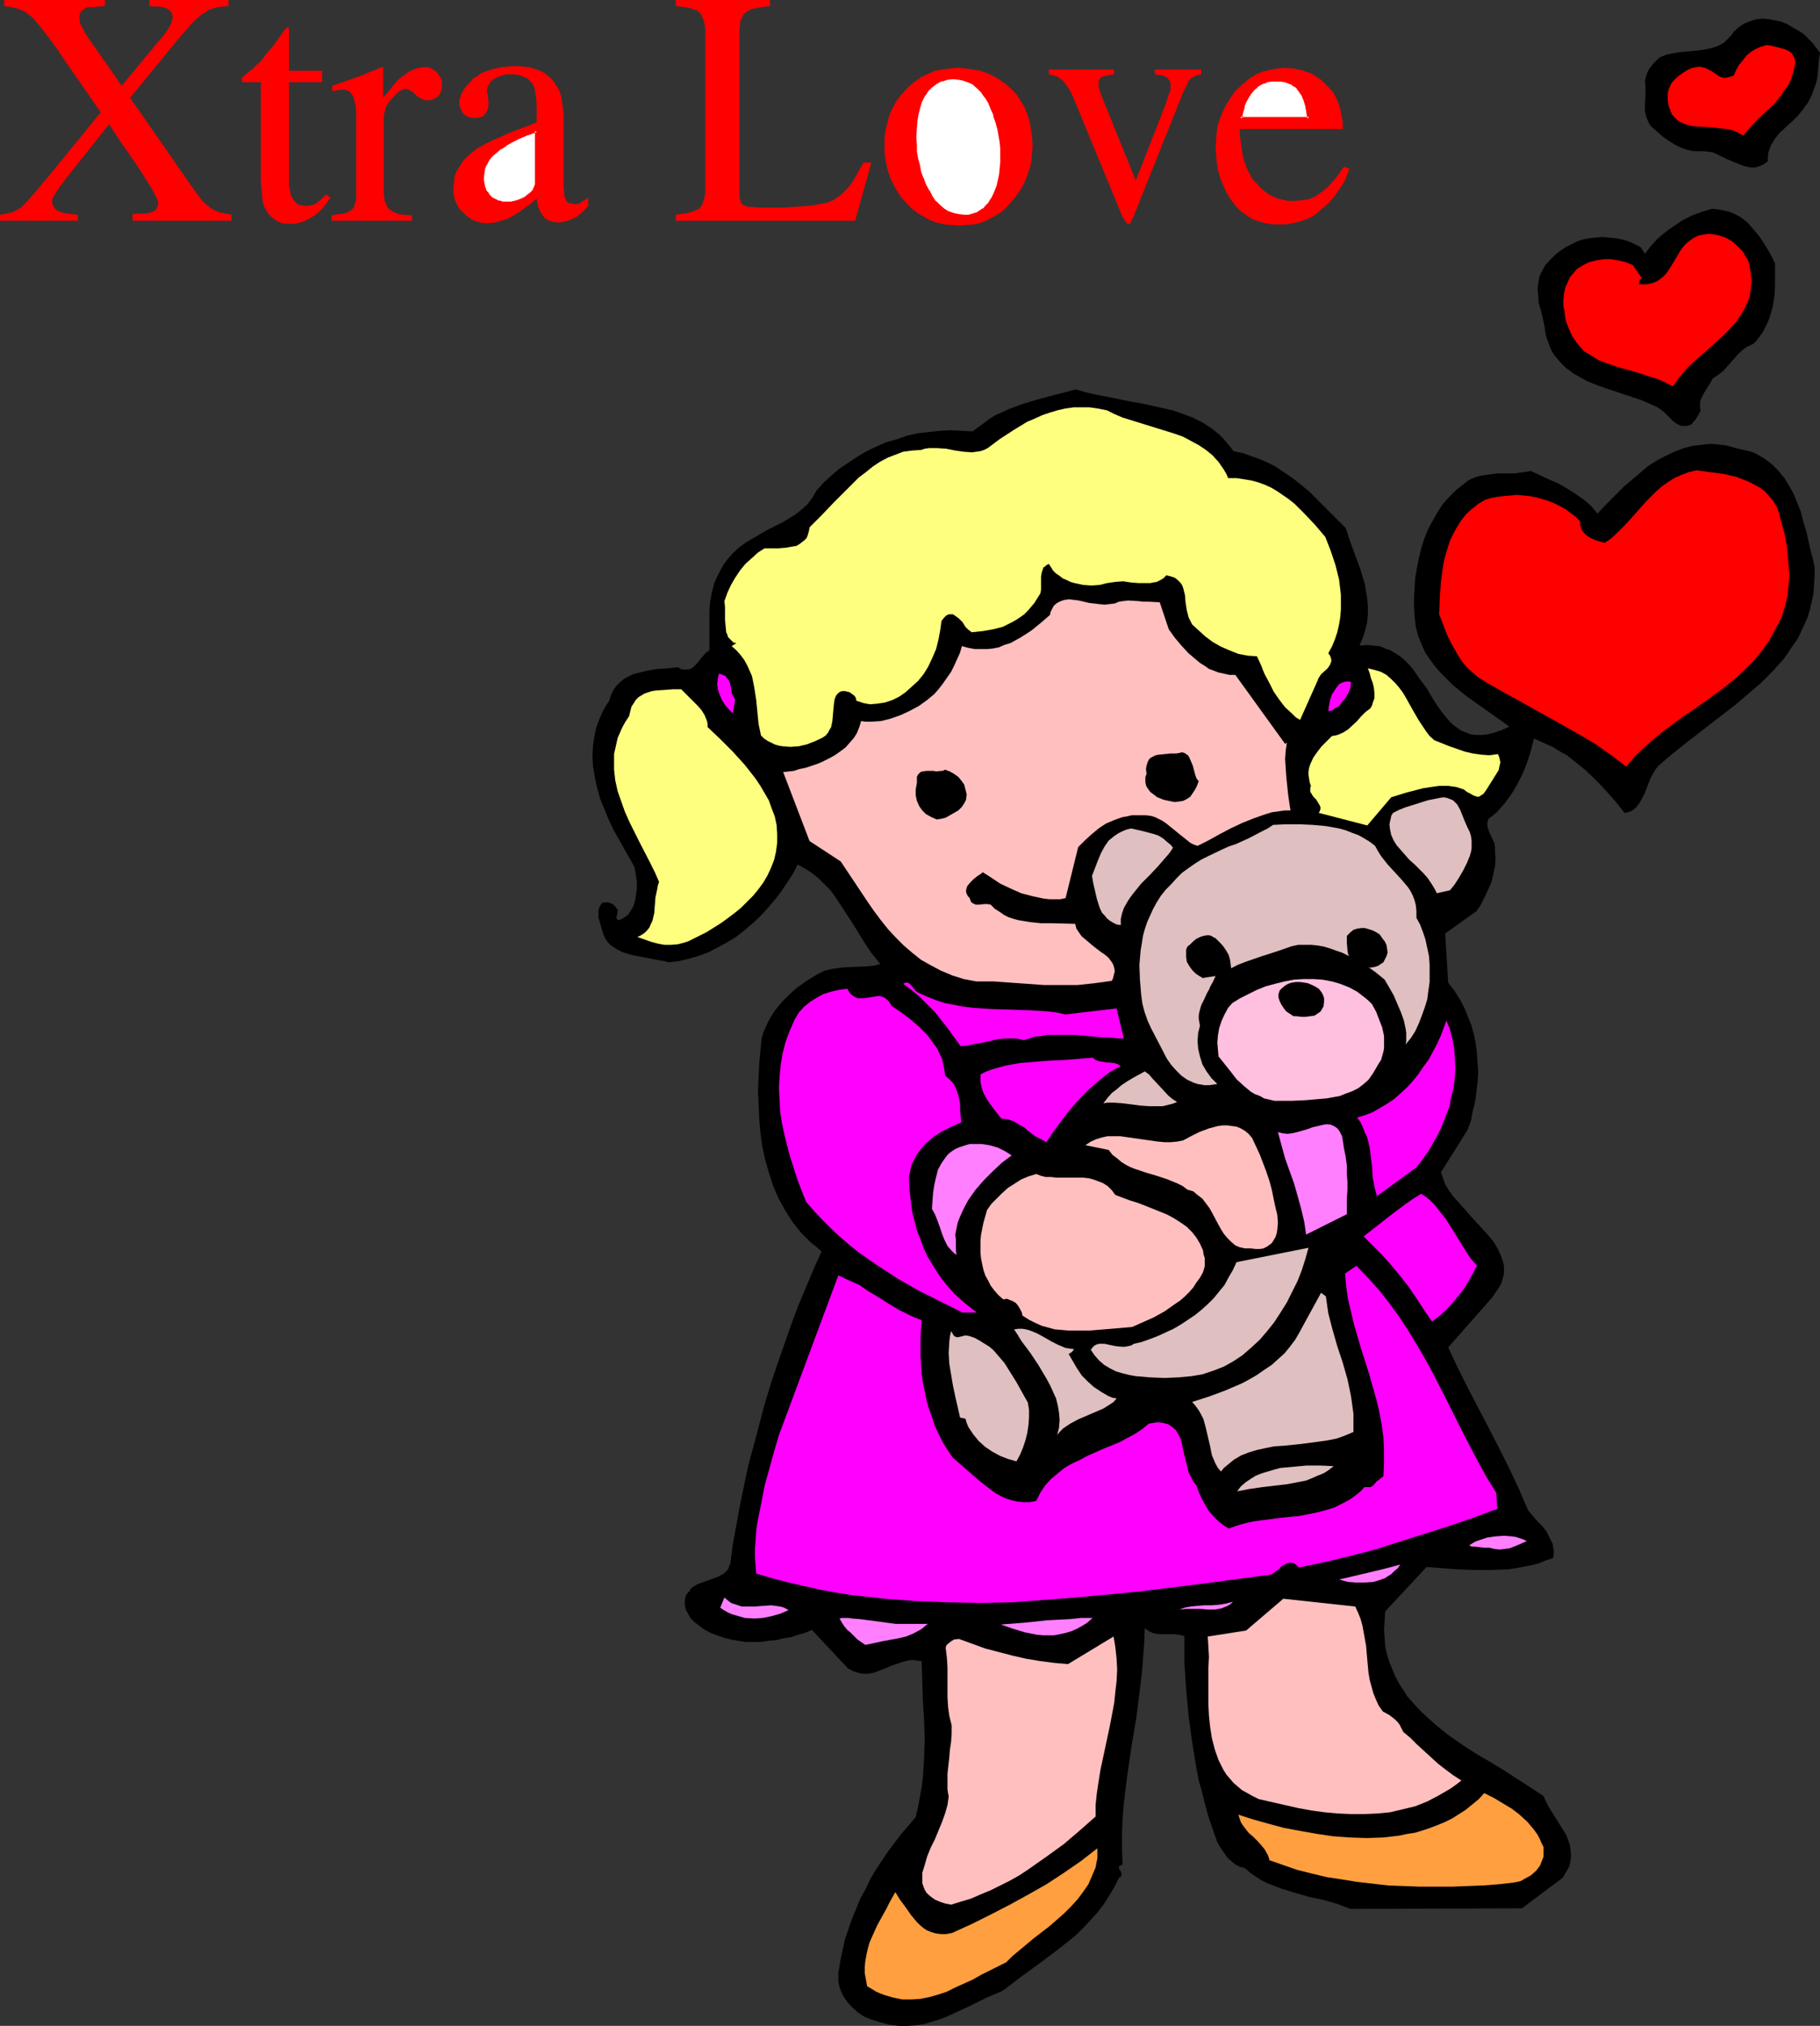 <?xml version="1.0" encoding="UTF-8" standalone="no"?>
<svg
   version="1.0"
   width="129.766mm"
   height="144.394mm"
   id="svg60"
   sodipodi:docname="Girl - Extra Love.wmf"
   xmlns:inkscape="http://www.inkscape.org/namespaces/inkscape"
   xmlns:sodipodi="http://sodipodi.sourceforge.net/DTD/sodipodi-0.dtd"
   xmlns="http://www.w3.org/2000/svg"
   xmlns:svg="http://www.w3.org/2000/svg">
  <rect width="100%" height="100%" fill="#333333" stroke="none"/>
  <sodipodi:namedview
     id="namedview60"
     pagecolor="#ffffff"
     bordercolor="#000000"
     borderopacity="0.25"
     inkscape:showpageshadow="2"
     inkscape:pageopacity="0.0"
     inkscape:pagecheckerboard="0"
     inkscape:deskcolor="#d1d1d1"
     inkscape:document-units="mm" />
  <defs
     id="defs1">
    <pattern
       id="WMFhbasepattern"
       patternUnits="userSpaceOnUse"
       width="6"
       height="6"
       x="0"
       y="0" />
  </defs>
  <path
     style="fill:#ff0000;fill-opacity:1;fill-rule:evenodd;stroke:none"
     d="m 332.734,24.726 -1.131,1.616 -1.131,1.778 -0.808,1.616 -0.808,1.939 -0.646,1.939 -0.323,1.939 -0.162,2.101 -0.162,2.262 0.162,1.939 0.162,1.939 0.323,1.939 0.485,1.778 0.646,1.778 0.808,1.778 0.808,1.616 1.131,1.616 1.131,1.454 1.293,1.293 1.454,0.97 1.454,0.97 1.778,0.646 1.778,0.485 1.778,0.323 h 2.101 1.778 l 1.616,-0.323 1.616,-0.323 1.616,-0.485 1.454,-0.646 1.454,-0.808 1.131,-0.97 1.293,-1.131 1.293,-1.131 1.131,-1.293 0.97,-1.293 0.808,-1.131 0.808,-1.293 0.808,-1.454 0.485,-1.293 0.485,-1.454 -1.454,-0.485 -1.454,2.101 -1.454,1.778 -1.454,1.616 -1.616,1.293 -1.616,1.131 -1.778,0.808 -2.101,0.323 -2.101,0.162 h -1.454 l -1.293,-0.323 -1.454,-0.323 -1.131,-0.485 -1.293,-0.646 -1.131,-0.808 -1.131,-0.97 -0.97,-1.131 -1.131,-1.131 -0.808,-1.454 -0.808,-1.616 -0.646,-1.778 -0.485,-1.939 -0.323,-2.101 -0.323,-2.262 -0.162,-2.424 h 27.795 v -1.939 l -0.323,-1.778 -0.323,-1.616 -0.485,-1.616 -0.646,-1.454 -0.808,-1.454 -0.97,-1.131 -1.131,-1.131 -1.131,-1.131 -1.293,-0.808 -1.131,-0.808 -1.454,-0.485 -1.293,-0.485 -1.454,-0.323 -1.454,-0.162 -1.616,-0.162 -1.939,0.162 -1.939,0.323 -1.939,0.485 -1.778,0.646 -1.616,0.97 -1.454,1.131 -1.454,1.293 z"
     id="path1" />
  <path
     style="fill:#ff0000;fill-opacity:1;fill-rule:evenodd;stroke:none"
     d="m 244.177,54.622 1.454,1.454 1.616,1.293 1.616,0.97 1.778,0.97 1.778,0.646 1.939,0.485 1.939,0.162 2.101,0.162 2.101,-0.162 2.101,-0.162 1.939,-0.485 1.778,-0.808 1.778,-0.97 1.616,-0.97 1.454,-1.293 1.454,-1.616 1.293,-1.616 1.131,-1.616 0.97,-1.778 0.808,-1.939 0.646,-1.939 0.485,-1.939 0.162,-2.101 0.162,-2.101 -0.162,-2.424 -0.323,-2.262 -0.323,-1.939 -0.646,-1.939 -0.808,-1.939 -0.97,-1.616 -1.131,-1.778 -1.454,-1.454 -1.454,-1.293 -1.616,-1.131 -1.616,-0.97 -1.778,-0.808 -1.778,-0.646 -1.939,-0.323 -2.101,-0.323 -2.101,-0.162 -2.101,0.162 -2.101,0.323 -1.939,0.323 -1.778,0.808 -1.778,0.808 -1.616,1.131 -1.454,1.131 -1.454,1.454 -1.293,1.454 -1.131,1.616 -0.97,1.778 -0.808,1.778 -0.485,1.939 -0.485,1.939 -0.323,2.101 v 2.101 2.262 l 0.323,2.101 0.485,2.262 0.646,1.939 0.808,1.778 0.97,1.778 1.131,1.778 z"
     id="path2" />
  <path
     style="fill:#ff0000;fill-opacity:1;fill-rule:evenodd;stroke:none"
     d="m 124.917,57.37 0.646,0.646 1.616,1.131 0.646,0.323 0.97,0.323 0.808,0.162 0.97,0.162 h 0.808 l 1.939,-0.162 1.778,-0.485 1.939,-0.646 1.939,-1.131 1.293,-0.808 1.293,-0.97 1.616,-1.131 1.454,-1.293 0.162,1.293 0.323,1.131 0.485,1.131 0.646,0.97 0.646,0.808 1.131,0.646 1.131,0.323 1.293,0.162 1.293,-0.162 1.293,-0.323 1.131,-0.485 1.293,-0.646 1.616,-1.293 1.454,-1.616 v -2.262 l -0.808,0.646 -0.646,0.323 -0.485,0.323 -0.323,0.323 -0.808,0.162 h -0.808 l -0.808,-0.162 -0.808,-0.162 -0.485,-0.646 -0.323,-0.646 -0.162,-0.646 v -0.808 l -0.162,-0.97 V 49.774 32.159 30.867 l -0.162,-1.454 -0.162,-1.131 -0.162,-1.131 -0.162,-1.131 -0.323,-0.97 -0.323,-0.808 -0.485,-0.808 -0.808,-1.293 -0.97,-1.131 -1.131,-0.97 -1.293,-0.808 -1.616,-0.646 -1.778,-0.485 -1.778,-0.162 -2.101,-0.162 -1.778,0.162 -1.616,0.162 -1.616,0.323 -1.293,0.323 -1.454,0.485 -1.293,0.485 -0.97,0.808 -1.131,0.646 -0.808,0.97 -0.808,0.808 -0.646,0.808 -0.485,0.808 -0.485,0.808 -0.162,0.646 -0.323,0.808 v 0.808 0.808 l 0.323,0.646 0.323,0.808 0.323,0.646 0.646,0.485 0.646,0.485 0.808,0.162 0.97,0.162 1.293,-0.162 0.97,-0.323 0.646,-0.646 0.485,-0.808 0.323,-0.97 0.162,-1.131 v -0.162 l -0.162,-0.323 v -0.485 -0.646 l -0.162,-0.97 -0.162,-0.485 v -0.323 l 0.162,-0.97 0.485,-0.808 0.485,-0.808 0.97,-0.646 0.97,-0.485 0.97,-0.323 1.131,-0.323 h 1.131 1.131 l 1.131,0.162 0.808,0.323 0.808,0.323 0.808,0.323 0.646,0.646 0.485,0.485 0.323,0.646 0.485,1.131 v 0.646 l 0.323,1.454 0.162,1.939 v 1.131 3.717 l -2.909,1.131 -2.586,0.97 -2.424,0.97 -2.101,0.97 -1.939,0.808 -1.616,0.808 -1.454,0.808 -1.131,0.646 -1.454,1.131 -1.293,1.131 -1.131,1.293 -0.808,1.293 -0.808,1.293 -0.485,1.454 -0.162,1.454 -0.162,1.616 v 0.97 l 0.162,0.97 0.162,0.97 0.323,0.808 0.485,0.808 0.323,0.808 0.646,0.646 z"
     id="path3" />
  <path
     style="fill:#000000;fill-opacity:1;fill-rule:evenodd;stroke:none"
     d="m 490.455,14.221 -0.323,2.101 -0.162,2.101 -0.162,1.939 -0.323,1.778 -0.646,1.778 -0.646,1.778 -0.97,1.939 -0.646,0.808 -0.646,0.97 -1.454,1.778 -1.616,1.616 -0.808,0.646 -0.808,0.808 -1.616,1.454 -1.293,1.616 -0.485,0.808 -0.646,0.97 -0.323,0.97 -0.323,0.97 -0.162,1.293 v 1.131 l -1.131,0.808 -1.131,0.485 -1.131,0.323 h -1.131 l -1.131,-0.162 -1.131,-0.323 -2.424,-0.97 -2.262,-0.97 -2.262,-1.131 -1.131,-0.485 -1.131,-0.162 -1.131,-0.162 h -0.97 -0.97 -0.97 l -1.616,-0.323 -1.778,-0.646 -1.616,-0.808 -1.616,-0.97 -1.616,-1.131 -1.454,-1.293 -1.293,-1.131 -0.646,-0.646 -0.485,-0.808 -0.323,-0.808 -0.323,-0.808 -0.323,-1.454 v -1.616 l 0.162,-3.394 V 23.271 l -0.162,-1.454 0.323,-1.293 0.323,-0.97 0.485,-0.97 0.646,-0.808 0.485,-0.646 0.646,-0.646 0.646,-0.646 0.646,-0.485 1.616,-0.646 1.616,-0.323 1.778,-0.323 1.778,-0.162 3.717,-0.323 1.778,-0.323 1.616,-0.323 1.778,-0.646 1.454,-0.808 0.646,-0.646 0.646,-0.646 0.646,-0.646 0.646,-0.97 1.454,-1.293 1.454,-0.97 1.616,-0.646 1.616,-0.485 1.778,-0.162 1.616,0.162 1.616,0.323 1.616,0.323 1.616,0.646 1.616,0.97 1.454,0.808 1.454,0.97 1.293,1.293 1.131,1.131 0.97,1.293 z"
     id="path4" />
  <path
     style="fill:#ff0000;fill-opacity:1;fill-rule:evenodd;stroke:none"
     d="m 483.83,16.807 -0.323,1.616 -0.485,1.778 -0.485,1.454 -0.646,1.293 -0.97,1.293 -0.808,1.293 -1.939,2.424 -2.262,2.101 -2.101,1.939 -2.101,2.262 -1.939,2.262 -1.454,-0.808 -1.454,-0.646 -1.616,-0.323 -1.454,-0.162 -3.232,-0.323 -3.232,-0.162 -1.454,-0.162 -1.293,-0.323 -1.293,-0.485 -1.131,-0.646 -0.97,-0.97 -0.485,-0.485 -0.323,-0.646 -0.323,-0.808 -0.323,-0.808 -0.162,-0.808 -0.162,-1.131 v -0.808 -0.808 l 0.162,-0.646 0.162,-0.646 0.646,-1.454 0.97,-1.131 1.131,-0.97 1.131,-0.808 1.293,-0.808 1.131,-0.485 0.97,-0.162 0.97,-0.162 0.646,0.162 0.808,0.162 1.293,0.646 1.131,0.646 1.131,0.808 0.485,0.323 0.646,0.162 0.646,0.162 0.808,-0.162 0.646,-0.162 0.97,-0.323 0.646,-1.454 0.808,-1.454 0.97,-1.131 0.97,-1.293 1.131,-0.97 1.293,-0.808 1.454,-0.646 1.616,-0.485 1.131,0.162 1.293,0.323 1.293,0.323 1.131,0.323 1.131,0.485 0.808,0.646 0.646,1.131 0.162,0.485 z"
     id="path5" />
  <path
     style="fill:#000000;fill-opacity:1;fill-rule:evenodd;stroke:none"
     d="m 478.335,70.945 v 2.909 3.07 l -0.162,2.909 -0.485,2.909 -0.808,2.747 -0.485,1.293 -0.646,1.293 -0.646,1.293 -0.808,1.131 -0.808,1.131 -0.97,0.97 -0.97,0.485 -0.808,0.323 -1.454,1.131 -1.293,1.293 -1.131,1.293 -1.293,1.454 -1.131,1.293 -1.454,1.131 -1.454,0.97 -0.485,0.97 -0.646,0.97 -1.293,2.101 -0.485,0.97 -0.485,1.131 v 1.131 0.646 l 0.162,0.646 -0.646,1.293 -0.808,1.293 -0.485,0.485 -0.485,0.646 -0.646,0.323 -0.646,0.162 h -0.808 -0.646 l -1.131,-0.485 -0.97,-0.646 -0.808,-0.808 -0.808,-0.808 -0.808,-0.808 -0.97,-0.808 -0.97,-0.646 -2.101,-0.97 -2.262,-0.97 -4.848,-1.616 -4.848,-1.616 -2.262,-0.808 -2.424,-0.97 -2.101,-1.131 -1.939,-1.131 -1.939,-1.454 -1.616,-1.616 -1.454,-1.778 -0.646,-0.97 -0.485,-1.131 -0.485,-1.293 -0.485,-1.293 -0.323,-1.293 -0.162,-1.454 -0.485,-2.262 -0.485,-2.101 -0.646,-2.101 -0.162,-2.101 -0.162,-2.101 0.323,-2.101 0.162,-0.97 0.485,-0.97 0.485,-0.97 0.646,-1.131 1.293,-1.454 1.293,-1.293 1.454,-1.131 1.454,-0.97 1.616,-0.808 1.616,-0.808 1.454,-0.485 1.778,-0.323 1.616,-0.162 1.778,-0.162 1.616,0.162 1.778,0.162 1.778,0.323 1.778,0.485 1.778,0.808 1.616,0.808 1.131,1.778 1.616,-2.101 1.778,-1.939 2.101,-1.778 2.262,-1.616 2.424,-1.616 2.586,-1.293 2.586,-0.97 2.747,-0.808 1.616,0.162 1.616,0.323 1.454,0.323 1.454,0.646 1.293,0.646 1.131,0.808 1.131,0.97 0.97,1.131 1.939,2.262 1.616,2.424 1.454,2.424 z"
     id="path6" />
  <path
     style="fill:#ff0000;fill-opacity:1;fill-rule:evenodd;stroke:none"
     d="m 471.71,73.045 0.162,1.454 0.162,1.293 -0.162,1.293 -0.162,1.293 -0.162,1.293 -0.323,1.131 -0.97,2.101 -1.131,1.939 -1.293,1.939 -1.616,1.778 -1.778,1.778 -3.717,3.394 -3.717,3.232 -1.778,1.616 -1.616,1.778 -1.454,1.778 -1.293,1.939 -2.262,-1.131 -2.262,-0.97 -2.262,-0.646 -2.262,-0.808 -4.686,-1.293 -2.101,-0.646 -2.262,-0.808 -2.101,-0.808 -1.778,-1.131 -1.939,-1.131 -1.454,-1.616 -0.646,-0.808 -0.646,-0.97 -0.646,-0.97 -0.485,-1.131 -0.485,-1.131 -0.485,-1.293 -0.323,-1.293 -0.162,-1.616 -0.323,-1.454 v -1.616 l 0.162,-1.616 0.323,-1.616 0.646,-1.454 0.646,-1.454 0.97,-1.131 0.97,-1.131 1.616,-0.97 1.616,-0.808 1.939,-0.485 1.939,-0.323 h 1.939 l 1.939,0.323 2.101,0.485 1.939,0.808 2.424,3.555 -0.485,0.323 -0.162,0.162 v 0.485 l -0.162,0.485 0.97,0.162 h 0.97 l 0.808,-0.162 0.808,-0.162 1.293,-0.485 1.131,-0.808 1.131,-0.97 0.808,-1.131 1.616,-2.586 1.616,-2.747 0.97,-1.293 0.97,-0.97 1.293,-0.97 1.454,-0.808 0.808,-0.162 0.808,-0.162 0.97,-0.162 h 0.97 l 1.939,0.323 1.939,0.646 1.778,0.97 1.454,1.293 1.454,1.454 0.97,1.616 0.485,0.808 0.323,0.97 0.162,0.97 z"
     id="path7" />
  <path
     style="fill:#000000;fill-opacity:1;fill-rule:evenodd;stroke:none"
     d="m 489.001,152.717 v 2.424 l -0.162,2.424 -0.162,2.424 -0.485,2.262 -0.485,2.101 -0.646,2.101 -0.97,2.101 -0.808,1.778 -0.97,1.939 -1.293,1.778 -1.131,1.778 -1.293,1.778 -2.909,3.232 -3.07,3.07 -3.394,2.909 -3.394,2.909 -7.11,5.495 -7.11,5.495 -3.394,2.747 -3.232,2.747 -0.646,0.808 -0.646,0.97 -0.97,1.778 -0.808,2.101 -0.808,2.101 -0.97,1.778 -0.485,0.808 -0.646,0.808 -0.646,0.646 -0.808,0.485 -0.808,0.323 -0.97,0.162 -2.424,-3.07 -2.586,-2.909 -2.747,-2.909 -2.909,-2.747 -3.232,-2.586 -1.616,-1.293 -1.778,-0.97 -1.778,-1.131 -1.778,-0.808 -1.778,-0.808 -1.778,-0.808 -0.808,3.232 -0.97,3.07 -1.131,2.909 -1.454,2.909 -1.616,2.747 -1.778,2.424 -2.101,2.424 -1.131,0.97 -1.293,0.97 -0.162,0.646 -0.162,0.646 0.162,1.131 0.323,0.97 0.97,2.101 0.485,0.97 0.162,1.131 v 0.646 0.485 l 0.162,1.939 -0.162,2.101 -0.485,2.262 -0.485,2.101 -0.97,2.101 -0.97,2.101 -0.97,1.939 -1.131,1.616 -8.403,5.979 0.808,13.252 1.616,2.101 1.454,2.262 1.293,2.424 0.97,2.424 0.97,2.424 0.646,2.424 0.485,2.424 0.323,2.586 0.162,2.586 0.162,2.424 -0.162,2.747 -0.323,2.586 -0.323,2.586 -0.646,2.586 -0.485,2.586 -0.97,2.586 -7.11,11.312 0.323,0.97 0.808,2.262 0.646,1.131 1.454,2.101 1.778,1.939 3.555,4.04 1.939,2.101 1.939,2.101 1.616,1.939 1.293,2.101 0.485,1.131 0.485,1.131 0.323,0.97 0.323,1.293 v 0.97 1.131 l -0.323,1.293 -0.323,1.131 -0.646,1.293 -0.808,1.131 -0.97,1.454 -1.131,1.293 -10.827,12.282 2.586,5.495 2.747,5.495 5.656,10.828 2.747,5.333 2.747,5.495 2.586,5.495 2.424,5.656 1.293,1.616 1.293,1.454 1.293,1.293 1.131,1.454 0.808,1.616 0.808,1.616 0.162,0.97 0.162,0.808 v 0.97 l -0.162,1.131 -1.939,0.646 -1.939,0.808 -1.939,0.485 -4.202,0.808 -2.262,0.323 -4.363,0.162 h -4.686 l -4.363,-0.162 -4.363,-0.323 -4.04,-0.323 -11.15,11.959 -0.162,2.424 -0.162,2.424 0.162,2.424 0.162,2.262 0.485,2.101 0.646,2.101 0.808,1.939 0.808,1.939 0.97,1.778 1.131,1.778 1.131,1.778 1.454,1.616 1.293,1.454 1.616,1.616 3.232,2.909 3.394,2.747 3.717,2.586 3.717,2.424 3.878,2.262 3.717,2.262 3.717,2.424 3.555,2.262 3.394,2.262 0.646,1.454 0.646,1.293 1.616,2.586 1.616,2.586 1.616,2.586 0.485,1.293 0.485,1.454 0.162,1.293 0.162,1.454 -0.162,1.454 -0.323,1.454 -0.808,1.454 -0.97,1.616 -10.989,8.242 -46.218,0.162 -1.778,-0.646 -1.616,-0.646 -3.878,-1.131 -3.878,-0.808 -3.878,-1.131 -3.717,-1.131 -3.717,-1.454 -1.616,-0.808 -1.454,-0.97 -1.454,-0.97 -1.454,-1.293 -1.293,-0.323 -1.293,-0.646 -0.97,-0.808 -0.97,-0.808 -0.808,-1.131 -0.808,-1.131 -0.646,-0.97 -0.646,-1.131 -1.131,-3.232 -1.131,-3.232 -0.97,-3.394 -0.808,-3.394 -0.97,-3.394 -0.646,-3.394 -1.131,-6.949 -0.97,-7.111 -0.646,-7.111 -0.485,-7.272 v -7.111 l -1.454,-0.323 -1.293,-0.162 h -2.586 -1.293 l -1.293,-0.162 -0.646,-0.162 -0.646,-0.323 -0.808,-0.485 -0.646,-0.485 -0.162,4.202 -0.323,4.04 -0.323,4.04 -0.485,4.04 -0.97,7.757 -1.293,7.595 -1.131,7.757 -0.485,3.879 -0.485,3.879 -0.323,4.04 -0.162,4.04 v 4.202 l 0.162,4.202 -0.485,0.162 -0.162,0.162 -0.323,0.162 v 0.162 0.485 l 0.323,0.485 0.323,0.646 v 0.485 0.162 0.162 l -0.323,0.323 -0.323,0.162 -1.293,2.586 -1.454,2.424 -1.454,2.262 -1.616,2.101 -1.778,1.939 -1.778,1.939 -1.939,1.939 -2.101,1.778 -4.363,3.394 -4.363,3.232 -4.686,3.394 -2.262,1.778 -2.424,1.778 -4.202,1.778 -4.202,2.101 -4.202,1.939 -2.101,0.97 -2.101,0.808 -2.101,0.646 -2.101,0.646 -2.262,0.323 -2.262,0.162 h -2.262 l -2.586,-0.323 -2.424,-0.646 -2.586,-0.808 -1.939,-0.808 -1.616,-1.131 -1.616,-1.454 -1.293,-1.454 -1.131,-1.778 -0.808,-1.939 -0.162,-0.808 -0.162,-0.97 v -1.131 -0.97 l 0.485,-3.07 0.646,-3.07 0.646,-2.909 0.97,-2.909 0.97,-2.747 1.131,-2.747 1.131,-2.747 1.454,-2.586 1.293,-2.747 1.454,-2.424 1.616,-2.424 1.616,-2.424 3.555,-4.687 3.878,-4.525 0.646,-2.747 0.485,-2.747 0.485,-2.586 0.323,-2.586 0.323,-5.333 0.162,-5.171 -0.162,-5.01 -0.323,-5.171 -0.162,-5.171 -0.162,-5.495 -1.293,-0.162 -1.293,-0.162 -1.131,0.162 -1.293,0.323 -2.424,0.808 -1.293,0.485 -1.131,0.485 -2.424,0.97 -1.131,0.323 -1.293,0.162 h -1.293 l -1.293,-0.323 -1.131,-0.323 -1.454,-0.808 -9.696,-10.343 -1.939,0.808 -1.778,0.485 -1.939,0.646 -2.101,0.323 -1.939,0.485 -2.101,0.162 -1.939,0.323 h -2.101 -2.101 l -1.939,-0.323 -1.939,-0.323 -1.939,-0.485 -1.778,-0.646 -1.778,-0.646 -1.778,-0.97 -1.454,-1.131 -1.131,-0.808 -0.97,-0.97 -0.646,-1.131 -0.646,-1.131 -0.323,-1.293 v -1.454 l 0.162,-0.646 0.162,-0.646 0.323,-0.485 0.646,-0.646 0.323,-0.646 0.646,-0.485 0.808,-0.485 0.646,-0.323 1.778,-0.646 0.97,-0.323 0.808,-0.323 1.778,-0.646 0.808,-0.485 0.646,-0.323 0.646,-0.646 0.485,-0.485 0.323,-0.808 0.323,-0.808 0.646,-5.171 0.97,-5.171 0.97,-5.333 1.131,-5.495 1.131,-5.333 1.454,-5.333 1.454,-5.495 1.454,-5.495 1.616,-5.333 1.778,-5.333 3.717,-10.666 1.939,-5.171 2.101,-5.01 2.101,-5.01 2.101,-4.687 -1.454,-1.293 -1.454,-1.131 -2.747,-2.747 -2.262,-2.909 -1.939,-3.07 -1.778,-3.232 -1.454,-3.394 -1.131,-3.555 -0.97,-3.394 -0.808,-3.717 -0.485,-3.717 -0.323,-3.717 -0.162,-3.717 -0.162,-3.717 0.162,-3.555 0.162,-3.555 0.323,-3.555 0.162,-1.616 0.162,-1.778 0.485,-1.616 0.646,-1.454 0.646,-1.454 0.808,-1.454 0.97,-1.454 0.97,-1.293 1.131,-1.293 1.293,-1.293 2.424,-2.262 2.747,-1.939 2.909,-1.778 0.97,-0.485 0.97,-0.485 2.101,-0.485 2.101,-0.323 2.262,-0.162 4.363,-0.162 2.101,-0.162 2.101,-0.485 -1.293,-1.616 -1.293,-1.616 -2.424,-3.717 -2.262,-3.717 -2.424,-3.717 -2.424,-3.717 -1.293,-1.778 -1.616,-1.616 -1.454,-1.454 -1.778,-1.454 -1.939,-1.293 -2.101,-1.131 -1.293,2.586 -1.616,2.424 -1.616,2.424 -1.778,2.262 -1.939,2.262 -1.939,2.101 -2.101,1.939 -2.101,1.778 -2.262,1.778 -2.424,1.454 -2.424,1.293 -2.424,1.293 -2.586,0.97 -2.747,0.808 -2.747,0.646 -2.747,0.323 -1.131,-0.323 -1.131,-0.162 -2.424,-0.485 -2.586,-0.485 -2.586,-0.485 -2.586,-0.808 -0.97,-0.485 -1.131,-0.646 -0.97,-0.646 -0.808,-0.808 -0.808,-1.131 -0.485,-1.131 -0.646,-2.262 -0.323,-1.131 -0.323,-0.97 v -1.131 -0.97 l 0.323,-0.97 0.646,-0.97 1.131,-0.162 h 0.485 l 0.485,0.162 0.485,0.162 0.485,0.323 0.485,0.485 0.323,0.485 0.323,0.323 v 0.485 l -0.162,0.97 -0.162,0.485 v 0.323 l 0.162,0.323 0.485,0.323 0.97,-0.485 0.808,-0.485 0.808,-0.646 0.485,-0.808 0.646,-0.97 0.323,-0.808 0.323,-1.131 0.162,-0.97 0.323,-2.101 v -2.101 l -0.323,-2.101 -0.323,-1.778 -2.747,-4.848 -2.909,-5.171 -1.293,-2.747 -1.131,-2.747 -1.131,-2.747 -0.808,-2.909 -0.646,-2.909 -0.485,-2.909 -0.162,-2.909 0.162,-2.909 0.485,-3.07 0.323,-1.454 0.485,-1.454 0.646,-1.616 0.646,-1.454 0.808,-1.454 0.97,-1.454 0.485,-1.616 0.646,-1.293 0.808,-1.131 0.97,-0.97 0.97,-0.808 1.131,-0.646 1.293,-0.646 1.131,-0.323 2.747,-0.646 2.747,-0.485 2.747,-0.162 2.909,-0.323 0.646,0.485 0.808,0.162 h 0.646 0.646 l 0.485,-0.162 0.646,-0.323 0.97,-0.97 0.97,-1.131 0.323,-0.485 0.485,-0.485 0.808,-0.97 0.485,-0.323 0.485,-0.323 v -2.747 -2.586 -5.171 l 0.162,-2.424 0.485,-2.586 0.323,-1.293 0.323,-1.293 0.646,-1.454 0.646,-1.293 1.131,-2.101 1.293,-1.778 1.454,-1.616 1.616,-1.454 1.778,-1.293 1.939,-1.131 3.878,-2.262 3.878,-1.939 1.939,-1.131 1.778,-1.131 1.616,-1.293 1.616,-1.454 1.293,-1.778 1.131,-1.939 1.939,-2.101 2.101,-1.939 2.101,-1.778 2.424,-1.616 2.424,-1.616 2.424,-1.454 2.747,-1.293 2.586,-1.131 2.909,-0.808 2.747,-0.97 2.909,-0.646 2.909,-0.323 2.909,-0.323 2.909,-0.162 2.909,0.162 3.07,0.162 1.454,-1.131 1.616,-1.131 1.454,-1.131 1.616,-0.97 3.555,-1.616 3.394,-1.293 3.717,-1.131 3.555,-0.97 3.717,-0.97 3.717,-0.97 2.747,0.808 2.909,0.646 5.818,1.131 3.07,0.646 2.909,0.485 5.818,1.293 2.909,0.646 2.747,0.97 2.586,0.97 2.586,1.293 2.262,1.454 2.262,1.778 0.97,0.97 0.97,1.131 0.97,1.131 0.97,1.293 2.424,0.485 2.262,0.808 2.262,0.808 2.262,0.97 1.939,0.97 1.939,1.293 1.939,1.293 1.778,1.293 3.555,2.909 3.232,3.232 3.232,3.232 1.778,1.778 1.616,1.616 1.293,3.879 2.747,7.434 1.131,3.879 0.323,1.939 0.323,1.939 0.162,1.939 v 2.101 l -0.162,2.101 -0.485,2.101 -0.646,2.101 -0.97,2.262 1.939,-0.162 1.778,0.162 1.778,0.162 1.454,0.646 1.454,0.485 1.293,0.808 1.293,0.808 1.293,1.131 0.97,0.97 1.131,1.293 1.778,2.586 1.939,2.586 1.616,2.747 1.778,2.747 1.778,2.262 0.97,1.131 0.97,0.97 1.131,0.808 1.131,0.808 1.293,0.485 1.293,0.485 1.454,0.162 h 1.454 l 1.616,-0.162 1.778,-0.485 1.939,-0.646 2.101,-0.97 -3.878,-2.747 -3.878,-2.747 -3.878,-2.747 -3.555,-2.909 -1.616,-1.616 -1.616,-1.616 -1.454,-1.616 -1.454,-1.939 -1.293,-1.939 -0.97,-2.101 -0.97,-2.424 -0.646,-2.424 -0.323,-2.586 -0.162,-2.747 v -2.586 l 0.162,-2.747 0.162,-2.586 0.485,-2.747 0.485,-2.586 0.646,-2.586 0.808,-2.586 0.97,-2.424 1.293,-2.424 1.293,-2.262 1.454,-2.262 1.778,-1.939 1.939,-1.939 2.101,-1.616 0.97,-0.808 0.97,-0.485 1.131,-0.485 1.131,-0.323 2.262,-0.323 2.424,-0.323 h 2.262 2.424 l 2.262,-0.323 2.101,-0.323 4.848,2.262 2.586,1.131 2.262,1.293 2.262,1.454 2.101,1.454 2.101,1.778 1.778,2.101 1.616,-1.778 1.939,-1.939 3.717,-3.717 2.101,-1.778 2.101,-1.778 2.101,-1.778 2.262,-1.454 2.424,-1.293 2.424,-1.131 2.424,-0.97 2.586,-0.646 2.747,-0.323 1.454,-0.162 h 1.454 l 1.454,0.162 1.454,0.162 1.454,0.323 1.616,0.485 1.454,0.323 2.747,0.646 1.131,0.485 1.131,0.646 1.131,0.646 1.939,1.454 1.778,1.778 1.616,1.939 1.293,2.101 1.293,2.262 0.97,2.424 0.97,2.424 0.646,2.586 0.808,2.586 1.131,5.01 0.646,2.424 z"
     id="path8" />
  <path
     style="fill:#ff0000;fill-opacity:1;fill-rule:evenodd;stroke:none"
     d="m 479.951,140.273 0.97,3.555 0.646,3.555 0.323,3.717 0.323,3.879 -0.162,1.778 -0.162,1.939 -0.162,1.778 -0.485,1.939 -0.485,1.778 -0.485,1.778 -0.808,1.616 -0.97,1.778 -1.616,3.07 -2.101,2.909 -2.101,2.586 -2.424,2.424 -2.424,2.262 -2.747,2.262 -5.494,4.04 -2.747,1.939 -2.909,1.939 -5.494,4.04 -2.747,2.262 -2.586,2.262 -2.586,2.424 -2.262,2.747 -2.101,-1.616 -1.939,-1.454 -4.363,-3.07 -4.686,-2.747 -4.848,-2.747 -9.858,-5.495 -4.686,-2.586 -4.848,-2.747 -1.293,-0.808 -1.293,-0.808 -1.131,-0.97 -1.131,-0.97 -0.97,-0.97 -0.97,-1.131 -1.454,-2.262 -1.454,-2.586 -1.293,-2.586 -2.101,-5.495 0.162,-4.525 0.323,-4.525 0.323,-2.262 0.323,-2.262 0.485,-2.101 0.646,-2.101 0.646,-2.101 0.97,-1.939 0.97,-1.778 1.131,-1.778 1.293,-1.616 1.616,-1.454 1.616,-1.293 1.939,-1.131 1.616,-0.485 1.778,-0.323 1.616,-0.162 1.778,-0.162 1.616,-0.162 1.778,0.162 1.778,0.162 1.616,0.323 1.778,0.485 1.616,0.485 1.616,0.646 1.616,0.808 1.454,0.808 1.293,0.97 1.454,1.131 1.131,1.131 v 0.808 l 0.162,0.646 0.162,0.646 0.323,0.485 0.646,0.808 0.97,0.808 0.97,0.485 1.131,0.485 2.262,0.646 1.616,-1.131 1.454,-1.293 2.747,-2.747 2.747,-3.07 2.586,-2.909 2.747,-2.747 1.454,-1.293 1.616,-1.131 1.778,-1.131 1.778,-0.808 2.101,-0.808 2.101,-0.485 3.555,0.485 3.717,0.485 3.555,0.808 1.616,0.646 1.616,0.646 1.616,0.808 1.454,0.808 1.293,0.97 1.131,1.293 1.131,1.293 0.97,1.616 0.646,1.778 z"
     id="path9" />
  <path
     style="fill:#ffff7f;fill-opacity:1;fill-rule:evenodd;stroke:none"
     d="m 330.956,128.799 h 2.262 l 2.101,0.323 1.939,0.323 1.778,0.485 1.778,0.646 1.778,0.808 1.616,0.97 3.07,2.101 1.616,1.293 2.747,2.747 2.747,2.909 2.747,3.232 1.454,3.717 1.293,3.879 0.485,1.939 0.485,1.939 0.485,4.04 v 2.101 1.939 l -0.162,2.101 -0.323,1.939 -0.485,2.101 -0.646,1.939 -0.808,1.939 -0.97,1.778 0.485,0.646 0.162,0.485 0.162,0.485 v 0.646 l -0.162,0.323 -0.162,0.485 -0.646,0.97 -1.778,1.616 -0.646,0.97 -0.162,0.323 -0.162,0.485 -4.686,10.504 -1.131,-0.646 -0.97,-0.97 -1.939,-1.778 -1.616,-2.101 -1.454,-2.101 -1.131,-2.262 -1.293,-2.424 -0.485,-1.131 -0.485,-1.293 -1.131,-2.424 -2.424,-0.162 -2.586,-0.485 -2.424,-0.97 -2.262,-0.97 -2.262,-1.293 -1.939,-1.454 -1.778,-1.616 -1.778,-1.616 -0.485,-0.97 -0.485,-0.97 -0.485,-1.939 -0.323,-2.101 -0.162,-1.939 -0.485,-1.939 -0.323,-0.808 -0.485,-0.646 -0.646,-0.646 -0.808,-0.646 -0.97,-0.323 -1.293,-0.323 -0.808,0.808 -0.808,0.485 -0.97,0.485 -0.97,0.162 -0.808,0.162 h -0.97 -2.101 l -2.101,-0.162 -2.101,-0.323 -2.101,0.162 -1.131,0.162 -1.131,0.162 -1.939,0.485 -2.262,0.162 -2.262,-0.162 -2.262,-0.485 -1.131,-0.323 -0.97,-0.485 -1.131,-0.485 -0.808,-0.646 -0.97,-0.646 -0.808,-0.808 -0.485,-0.808 -0.646,-0.97 -0.646,0.323 -0.323,0.323 -0.485,0.323 -0.162,0.485 -0.323,0.97 -0.162,1.131 v 1.131 1.131 1.131 l -0.162,0.97 -0.808,1.293 -0.808,1.293 -0.808,0.97 -0.97,1.131 -0.97,0.97 -1.131,0.808 -0.97,0.646 -1.131,0.646 -1.293,0.646 -1.293,0.646 -2.586,0.646 -2.747,0.485 -3.07,0.323 -0.323,-0.323 -0.485,-0.323 -0.808,-0.808 -0.808,-1.293 -0.97,-0.97 -0.646,-0.485 -0.485,-0.323 -0.485,-0.323 h -0.485 -0.646 l -0.646,0.323 -0.646,0.646 -0.646,0.808 -0.323,2.424 -0.485,2.586 -0.646,2.586 -0.97,2.262 -1.131,2.424 -1.293,2.101 -1.454,1.778 -1.778,1.616 -1.616,1.454 -1.616,1.131 -1.939,0.97 -1.939,0.646 -2.101,0.323 -1.939,0.162 -0.97,-0.162 -0.808,-0.162 -0.97,-0.323 -0.97,-0.323 -0.162,-0.808 -0.323,-0.485 -0.646,-0.485 -0.646,-0.485 -0.646,-0.162 -0.646,-0.162 h -0.646 l -0.646,0.162 -0.646,0.485 -0.485,0.646 -0.323,0.808 -0.162,0.808 -0.162,1.616 -0.323,3.555 -0.323,1.616 -0.485,0.808 -0.323,0.646 -0.646,0.808 -0.97,0.646 -2.101,0.97 -2.101,0.808 -2.101,0.485 -2.262,0.162 -2.101,-0.162 -0.97,-0.162 -1.131,-0.323 -0.97,-0.485 -0.97,-0.485 -0.97,-0.646 -0.808,-0.808 -0.646,-3.07 -0.646,-6.464 -0.485,-3.232 -0.323,-1.616 -0.323,-1.616 -0.646,-1.454 -0.646,-1.454 -0.808,-1.454 -0.97,-1.293 -1.131,-1.293 -1.293,-1.131 1.293,-0.808 -0.808,-0.162 -0.485,-0.485 -0.485,-0.485 -0.485,-0.485 -0.162,-0.646 -0.323,-0.646 -0.162,-1.616 -0.162,-1.778 v -3.394 l -0.162,-1.616 0.808,-2.262 0.97,-2.101 1.131,-1.939 1.293,-1.939 1.454,-1.778 1.616,-1.454 1.778,-1.616 1.778,-1.131 h 1.778 1.939 l 1.939,-0.162 1.939,-0.323 0.97,-0.162 0.808,-0.485 0.646,-0.485 0.646,-0.485 0.646,-0.646 0.323,-0.808 0.323,-1.131 0.162,-0.97 1.616,-1.616 1.616,-1.616 3.232,-3.394 3.394,-3.394 3.394,-3.394 1.939,-1.454 1.778,-1.454 1.939,-1.293 2.101,-1.131 2.101,-0.808 2.101,-0.808 2.424,-0.323 2.424,-0.162 0.97,-0.323 1.131,-0.162 h 1.131 1.131 l 2.424,0.162 2.424,0.485 2.262,0.323 2.262,0.162 1.131,-0.162 1.131,-0.162 0.97,-0.323 0.97,-0.485 3.232,-2.424 3.717,-2.424 3.717,-2.262 1.939,-0.808 2.101,-0.97 1.939,-0.646 2.101,-0.646 2.101,-0.485 2.262,-0.323 h 2.262 2.101 l 2.262,0.323 2.424,0.485 1.939,0.97 2.262,0.97 4.686,1.454 4.686,1.454 4.686,1.454 2.262,0.808 2.101,1.131 2.101,1.131 1.939,1.293 1.778,1.454 1.616,1.778 1.454,2.101 0.646,1.131 z"
     id="path10" />
  <path
     style="fill:#ffbfbf;fill-opacity:1;fill-rule:evenodd;stroke:none"
     d="m 314.958,169.523 1.616,2.262 1.778,2.101 1.939,2.101 2.101,1.778 0.97,0.808 1.293,0.808 1.131,0.808 1.293,0.485 1.293,0.485 1.454,0.323 1.454,0.323 h 1.616 l 13.413,18.585 0.485,-0.323 -0.323,2.101 -0.162,2.262 0.162,2.424 0.162,2.424 0.485,4.687 0.323,2.262 0.323,2.101 h -1.616 l -3.394,0.485 -1.616,0.485 -3.232,1.131 -3.232,1.293 -3.07,1.454 -3.07,1.616 -2.909,1.616 -2.909,1.454 -0.97,-0.323 -0.97,-0.485 -1.616,-1.293 -1.616,-1.293 -1.778,-1.454 -1.616,-1.293 -0.97,-0.646 -0.97,-0.485 -0.97,-0.485 -1.131,-0.323 -1.293,-0.162 h -1.293 -1.293 -1.293 l -1.293,0.323 -1.131,0.162 -2.262,0.808 -2.262,0.97 -1.939,1.293 -1.939,1.616 -1.778,1.616 -1.778,1.778 -3.394,13.736 -1.454,0.323 h -1.454 -1.454 l -1.454,-0.162 -3.07,-0.646 -3.07,-0.808 -2.909,-1.293 -2.747,-1.293 -2.424,-1.616 -2.262,-1.454 -0.646,0.485 -0.97,0.646 -0.97,0.808 -0.808,0.808 -0.808,0.97 -0.162,0.485 -0.162,0.646 v 0.485 l 0.162,0.485 0.323,0.646 0.485,0.485 0.162,0.485 0.162,0.485 0.323,0.323 0.323,0.162 0.646,0.323 h 0.808 l 1.616,-0.162 h 0.808 l 0.808,0.162 1.131,1.131 1.293,0.808 1.131,0.808 1.293,0.646 1.454,0.485 1.293,0.323 2.909,0.485 3.07,0.323 h 3.07 l 6.141,0.162 0.323,1.293 0.646,0.97 0.808,1.131 0.97,0.808 2.101,1.778 2.101,1.616 0.97,0.646 0.97,0.808 0.646,0.808 0.646,0.97 0.323,0.97 0.162,0.97 -0.323,1.293 -0.162,0.646 -0.323,0.646 -2.262,0.323 -2.424,0.323 -4.525,0.485 h -4.525 -4.525 l -9.05,-0.646 -4.525,-0.323 h -4.686 l -3.394,-0.646 -3.07,-0.97 -3.07,-1.293 -2.747,-1.454 -2.586,-1.454 -2.424,-1.939 -2.262,-1.939 -2.101,-2.101 -2.101,-2.262 -1.939,-2.424 -1.939,-2.586 -1.778,-2.586 -3.555,-5.333 -3.555,-5.333 -8.403,-5.495 -7.11,-18.585 1.454,-0.162 1.454,-0.162 1.454,-0.485 1.616,-0.323 3.394,-1.131 1.454,-0.646 1.616,-0.808 1.454,-0.808 1.616,-1.131 1.293,-0.97 1.131,-1.293 1.131,-1.293 0.808,-1.293 0.646,-1.616 0.485,-1.616 1.293,0.162 h 1.454 l 2.586,-0.162 2.586,-0.646 2.747,-0.97 2.424,-1.131 2.424,-1.293 2.262,-1.616 1.939,-1.616 1.131,-1.293 1.131,-1.454 1.131,-1.616 1.131,-1.616 0.808,-1.616 0.808,-1.778 0.808,-1.778 0.485,-1.778 1.778,0.485 1.778,0.323 h 1.616 1.616 l 1.616,-0.162 1.616,-0.323 1.454,-0.646 1.616,-0.485 2.909,-1.616 2.747,-1.778 2.586,-2.101 2.424,-2.101 0.162,-0.808 0.323,-0.646 0.323,-0.646 0.323,-0.485 0.808,-0.646 0.97,-0.485 0.97,-0.323 1.293,-0.162 1.293,0.162 1.293,0.162 2.747,0.646 2.747,0.323 1.454,0.162 1.293,-0.162 1.454,-0.162 1.131,-0.485 1.131,-0.162 1.293,-0.162 2.747,0.162 1.454,0.162 h 1.454 l 2.909,0.162 z"
     id="path11" />
  <path
     style="fill:#ffff7f;fill-opacity:1;fill-rule:evenodd;stroke:none"
     d="m 386.547,199.42 4.04,1.616 4.202,1.454 2.101,0.485 2.262,0.323 2.262,0.162 2.262,-0.323 0.323,0.808 0.162,0.646 0.162,0.808 -0.162,0.646 -0.323,1.454 -0.808,1.293 -0.808,1.293 -0.808,1.293 -0.808,1.293 -0.808,1.131 -0.485,0.323 -0.485,0.323 -0.323,0.162 h -0.485 l -0.97,-0.323 -0.808,-0.485 -0.97,-0.485 -0.808,-0.646 -0.97,-0.323 -0.97,-0.323 -2.262,-0.323 h -2.424 l -2.262,0.323 -2.101,0.323 -4.363,1.131 -4.202,1.293 -6.464,7.595 -13.09,-3.394 0.323,-0.485 0.162,-0.646 v -0.323 l -0.162,-0.485 -0.485,-0.808 -0.485,-0.808 -0.808,-0.808 -0.485,-0.808 -0.323,-0.485 v -0.485 -0.485 l 0.162,-0.646 -0.323,-0.97 -0.162,-0.97 -0.162,-0.97 v -0.97 l 0.162,-0.97 0.323,-0.97 0.808,-1.778 1.131,-1.616 1.131,-1.454 1.454,-1.454 1.293,-1.293 0.97,-0.162 0.646,-0.162 1.454,-0.646 1.293,-0.808 2.424,-2.262 1.131,-1.293 1.131,-1.131 1.293,-0.97 0.485,-0.808 0.162,-0.646 0.485,-1.293 v -1.454 l -0.162,-1.454 -0.323,-1.293 -0.485,-1.293 -0.323,-1.293 -0.485,-1.293 1.939,0.485 1.616,0.485 1.454,0.808 1.293,1.131 1.131,1.131 0.97,1.131 0.97,1.293 0.97,1.616 1.616,2.909 1.778,3.07 0.97,1.454 0.97,1.454 0.97,1.293 z"
     id="path12" />
  <path
     style="fill:#ff00ff;fill-opacity:1;fill-rule:evenodd;stroke:none"
     d="m 364.084,183.745 -0.162,1.454 -0.485,1.293 -0.808,1.454 -0.97,1.131 -0.808,1.131 -1.131,0.646 -0.97,0.646 h -0.485 l -0.323,0.162 0.162,-1.454 0.323,-1.616 0.485,-1.454 0.808,-1.293 0.808,-1.131 0.485,-0.485 0.646,-0.323 0.485,-0.162 0.646,-0.162 h 0.646 z"
     id="path13" />
  <path
     style="fill:#000000;fill-opacity:1;fill-rule:evenodd;stroke:none"
     d="m 323.038,210.409 -0.485,1.293 -0.485,0.97 -0.646,0.97 -0.646,0.97 -0.97,0.646 -0.97,0.485 -0.97,0.162 -1.293,0.162 -1.616,-0.323 -1.454,-0.323 -1.616,-0.646 -1.293,-0.97 -0.646,-0.485 -0.323,-0.485 -0.485,-0.646 -0.323,-0.646 -0.162,-0.808 v -0.646 -0.808 l 0.323,-0.808 -0.162,-1.293 0.162,-0.97 0.323,-0.97 0.323,-0.646 0.485,-0.485 0.646,-0.323 0.646,-0.323 0.808,-0.162 1.616,-0.162 1.616,-0.162 h 1.616 l 0.808,-0.162 0.646,-0.162 0.646,0.162 0.485,0.323 0.485,0.323 0.323,0.485 0.485,1.131 0.485,1.131 0.646,2.424 0.323,0.97 0.323,0.485 z"
     id="path14" />
  <path
     style="fill:#dfbfbf;fill-opacity:1;fill-rule:evenodd;stroke:none"
     d="m 396.081,224.146 0.323,1.131 0.162,1.131 v 0.97 1.131 l -0.162,0.97 -0.323,1.131 -0.808,1.939 -0.97,1.939 -1.131,1.939 -1.131,1.778 -1.293,1.616 -3.555,0.808 -0.646,-1.293 -0.808,-1.293 -0.97,-1.454 -1.131,-1.293 -2.424,-2.424 -1.454,-1.293 -1.131,-1.293 -1.131,-1.293 -1.131,-1.293 -0.808,-1.293 -0.646,-1.454 -0.323,-1.454 -0.162,-1.454 0.162,-0.808 0.162,-0.646 0.162,-0.808 0.485,-0.808 1.616,-0.808 1.616,-0.646 3.07,-0.97 3.07,-0.97 3.232,-0.646 0.97,-0.162 0.97,0.162 0.808,0.323 0.808,0.323 0.646,0.646 0.485,0.485 0.808,1.454 0.646,1.616 0.323,0.808 0.323,0.808 0.646,1.454 0.323,0.646 z"
     id="path15" />
  <path
     style="fill:#ff00ff;fill-opacity:1;fill-rule:evenodd;stroke:none"
     d="m 198.121,188.431 -0.646,3.717 -1.131,-1.131 -0.97,-1.131 -0.808,-1.293 -0.646,-1.454 -0.485,-1.454 -0.162,-1.454 0.162,-1.454 0.323,-1.293 0.646,0.162 0.646,0.323 0.485,0.162 0.323,0.485 0.646,0.808 0.323,0.97 0.162,0.97 0.162,1.131 0.323,0.97 z"
     id="path16" />
  <path
     style="fill:#ffff7f;fill-opacity:1;fill-rule:evenodd;stroke:none"
     d="m 190.688,195.865 3.394,3.232 3.394,3.394 3.232,3.555 2.909,3.717 1.293,1.939 1.131,1.939 1.131,1.939 0.808,2.262 0.808,2.101 0.485,2.262 0.162,2.424 v 2.424 l -0.323,2.424 -0.485,2.101 -0.808,2.101 -0.97,2.101 -1.131,1.939 -1.293,1.778 -1.454,1.778 -1.616,1.616 -1.616,1.616 -1.778,1.454 -1.939,1.454 -1.778,1.293 -3.878,2.424 -3.878,1.939 -0.97,0.485 -0.97,0.323 -1.778,0.485 -1.939,0.162 h -1.778 l -1.778,-0.323 -1.778,-0.485 -3.717,-1.293 0.97,-0.485 0.97,-0.646 0.646,-0.646 0.646,-0.808 0.323,-0.808 0.485,-0.97 0.485,-2.101 0.162,-2.101 0.162,-2.101 0.485,-2.262 0.162,-0.97 0.323,-0.97 -1.131,-2.586 -1.293,-2.586 -2.747,-5.333 -2.747,-5.495 -1.293,-2.909 -0.97,-2.747 -0.97,-2.747 -0.646,-2.909 -0.323,-2.909 v -2.747 -1.454 l 0.323,-1.454 0.323,-1.454 0.323,-1.454 0.646,-1.454 0.646,-1.454 0.808,-1.454 0.97,-1.454 0.323,-1.293 0.323,-1.293 0.646,-0.97 0.485,-0.808 0.808,-0.808 0.808,-0.485 0.808,-0.485 0.97,-0.323 0.97,-0.323 1.131,-0.162 2.262,-0.162 2.262,-0.162 h 2.262 l 1.131,1.131 1.131,1.131 2.262,2.262 0.97,1.131 0.808,1.293 0.646,1.616 0.162,0.808 z"
     id="path17" />
  <path
     style="fill:#dfbfbf;fill-opacity:1;fill-rule:evenodd;stroke:none"
     d="m 370.548,227.863 0.808,1.454 0.808,1.293 1.778,2.262 3.717,4.04 1.778,2.101 0.646,0.97 0.646,1.293 0.485,1.293 0.323,1.293 0.162,1.616 v 1.778 l 0.97,1.778 0.808,2.101 0.646,1.939 0.485,2.262 0.485,2.262 0.162,2.262 v 2.424 2.262 l -0.323,2.262 -0.323,2.424 -0.646,2.101 -0.808,2.262 -0.808,2.101 -0.97,2.101 -1.131,1.778 -1.454,1.778 0.162,-0.97 v -2.101 l -0.162,-1.131 -0.485,-2.262 -0.808,-2.262 -0.97,-2.262 -0.97,-2.262 -1.293,-2.262 -1.131,-1.939 -2.586,-2.101 -2.747,-1.939 -2.909,-1.616 -3.232,-1.616 -1.454,-0.485 -1.778,-0.646 -1.616,-0.485 -1.778,-0.323 -1.616,-0.162 h -1.778 -1.778 l -1.616,0.323 -4.202,1.454 -4.04,1.293 -4.202,1.454 -2.101,0.808 -1.939,0.97 -0.162,-1.293 -0.162,-1.131 -0.323,-1.131 -0.646,-1.131 -0.646,-0.97 -0.646,-0.808 -0.808,-0.808 -0.808,-0.808 -0.646,-0.323 -0.485,-0.323 -0.646,-0.162 h -0.485 l -0.97,0.162 -0.97,0.323 -0.97,0.485 -0.808,0.646 -0.808,0.808 -0.808,0.646 -0.323,0.808 v 0.646 1.293 l 0.162,1.293 0.646,1.131 0.808,1.131 0.97,0.97 0.97,0.646 1.131,0.646 v -0.162 l 3.232,-0.485 -0.646,1.454 -0.808,1.454 -0.323,0.808 -0.485,0.808 -0.808,1.778 -0.808,1.616 -0.485,1.778 -0.162,0.97 v 0.808 l 0.162,0.97 0.162,0.97 -0.485,1.939 -0.162,2.101 0.162,2.101 0.485,2.101 0.646,2.101 1.131,1.939 1.293,1.778 1.616,1.616 -1.131,0.162 -1.131,0.162 h -1.131 l -0.97,-0.162 -0.97,-0.162 -0.97,-0.323 -1.778,-0.808 -1.616,-1.131 -1.454,-1.454 -1.293,-1.454 -1.131,-1.616 -2.101,-4.04 -2.101,-4.04 -0.97,-2.101 -0.808,-2.262 -0.646,-2.424 -0.323,-2.424 -0.323,-3.879 -0.162,-4.04 0.162,-1.939 0.162,-1.939 0.323,-1.939 0.323,-2.101 0.485,-1.778 0.646,-1.939 0.808,-1.778 0.808,-1.778 0.97,-1.778 1.131,-1.778 1.293,-1.616 1.454,-1.454 1.454,-1.616 1.454,-1.454 1.778,-1.293 1.616,-1.131 1.778,-1.131 1.939,-0.97 3.717,-1.778 1.778,-0.808 1.939,-0.646 3.555,-1.616 3.394,-1.778 1.616,-0.808 1.454,-0.97 3.555,-0.162 h 3.555 l 3.555,0.162 3.555,0.323 1.778,0.323 1.778,0.323 1.778,0.485 1.616,0.646 1.778,0.646 1.454,0.808 1.616,0.97 z"
     id="path18" />
  <path
     style="fill:#000000;fill-opacity:1;fill-rule:evenodd;stroke:none"
     d="m 260.337,215.419 -0.485,0.97 -0.646,0.97 -0.97,0.97 -1.131,0.646 -1.131,0.646 -1.131,0.646 -1.293,0.323 -1.131,0.162 -1.454,-0.646 -1.454,-0.808 -0.97,-0.97 -0.808,-1.131 -0.646,-1.454 -0.323,-1.454 v -1.616 l 0.323,-1.778 v -0.97 -0.646 l 0.323,-0.646 0.323,-0.323 0.323,-0.323 0.485,-0.162 1.131,-0.162 h 1.293 0.646 l 0.646,0.162 1.293,-0.162 h 0.485 l 0.646,-0.323 1.293,0.485 1.131,0.646 1.131,0.808 0.808,0.97 0.808,1.131 0.323,1.293 0.323,1.293 z"
     id="path19" />
  <path
     style="fill:#dfbfbf;fill-opacity:1;fill-rule:evenodd;stroke:none"
     d="m 316.089,228.348 -0.808,1.293 -0.97,1.131 -2.101,2.424 -2.262,2.424 -2.424,2.424 -2.101,2.586 -0.97,1.293 -0.808,1.293 -0.808,1.454 -0.485,1.454 -0.323,1.454 v 1.616 l -1.131,-0.162 -0.97,-0.485 -0.808,-0.485 -0.808,-0.646 -0.646,-0.808 -0.646,-0.646 -0.485,-0.97 -0.323,-0.808 -0.646,-2.101 -0.485,-2.101 -0.485,-2.101 -0.323,-1.939 0.808,-2.101 0.808,-2.101 0.808,-1.939 0.97,-1.778 1.131,-1.616 0.808,-0.646 0.808,-0.646 0.97,-0.646 0.97,-0.485 1.131,-0.485 1.293,-0.323 1.454,0.323 1.454,0.323 3.07,0.808 1.454,0.485 1.293,0.808 1.293,1.131 0.646,0.485 z"
     id="path20" />
  <path
     style="fill:#000000;fill-opacity:1;fill-rule:evenodd;stroke:none"
     d="m 373.134,258.568 -0.323,0.646 -0.485,0.323 -0.97,0.646 -0.97,0.323 -1.131,0.162 -1.131,-0.162 -1.131,-0.323 -2.262,-0.97 -0.646,-0.646 -0.485,-0.808 -0.323,-0.808 -0.162,-0.97 -0.162,-1.939 v -1.939 l 0.97,-0.97 0.808,-0.646 0.97,-0.323 1.131,-0.162 h 0.97 l 1.131,0.323 0.97,0.323 0.97,0.485 0.97,0.646 0.646,0.97 0.646,0.808 0.485,0.97 0.162,0.97 0.162,1.131 -0.323,0.97 z"
     id="path21" />
  <path
     style="fill:#ffbfdf;fill-opacity:1;fill-rule:evenodd;stroke:none"
     d="m 369.74,270.526 1.131,2.101 0.808,2.101 0.808,2.101 0.485,2.262 v 2.101 1.131 l -0.162,0.97 -0.323,1.131 -0.323,1.131 -0.646,0.97 -0.646,1.131 -0.97,1.616 -1.131,1.616 -1.293,1.131 -1.454,1.131 -1.616,0.808 -1.778,0.646 -1.616,0.646 -1.778,0.323 -1.778,0.323 -1.939,0.162 -3.717,0.323 -3.555,0.162 h -1.778 -1.616 -1.454 l -1.293,-0.323 -1.454,-0.323 -1.131,-0.646 -1.293,-0.485 -1.131,-0.646 -1.939,-1.616 -1.939,-1.778 -1.616,-2.101 -3.232,-4.04 -0.162,-1.778 -0.162,-1.939 0.162,-1.939 0.323,-1.939 0.646,-1.939 0.808,-1.778 0.97,-1.778 1.131,-1.293 2.101,-1.293 2.262,-1.131 2.262,-1.131 2.424,-0.97 2.424,-0.646 2.586,-0.646 2.586,-0.485 2.586,-0.162 h 2.586 l 2.424,0.162 2.586,0.485 2.262,0.646 2.424,0.97 2.101,1.131 2.101,1.616 0.97,0.808 z"
     id="path22" />
  <path
     style="fill:#000000;fill-opacity:1;fill-rule:evenodd;stroke:none"
     d="m 356.651,271.173 -0.323,0.485 -0.323,0.646 -0.323,0.323 -0.485,0.323 -0.97,0.646 -1.131,0.162 -1.293,0.162 h -1.131 l -1.293,-0.162 h -0.808 l -0.97,-0.646 -0.97,-0.646 -0.646,-0.808 -0.646,-0.97 -0.485,-0.97 -0.323,-0.97 v -0.97 l 0.323,-0.97 0.646,-0.646 0.808,-0.646 0.808,-0.485 0.97,-0.323 1.131,-0.162 h 1.131 l 1.131,0.162 0.97,0.162 1.131,0.485 0.97,0.485 0.808,0.485 0.646,0.808 0.485,0.808 0.323,0.97 v 0.97 z"
     id="path23" />
  <path
     style="fill:#ff00ff;fill-opacity:1;fill-rule:evenodd;stroke:none"
     d="m 381.699,314.483 -10.666,7.757 -0.646,-2.586 -0.485,-2.586 -0.162,-2.747 -0.323,-2.586 -0.323,-2.586 -0.646,-2.747 -0.646,-1.293 -0.485,-1.293 -0.646,-1.454 -0.97,-1.293 2.101,-0.646 2.101,-0.808 1.939,-1.131 1.939,-1.131 1.939,-1.293 1.616,-1.454 1.778,-1.616 1.616,-1.778 1.454,-1.778 1.293,-1.939 1.454,-1.939 1.131,-2.101 1.131,-2.101 0.97,-2.101 0.808,-2.101 0.808,-2.262 0.97,2.424 0.646,2.586 0.485,2.586 0.162,2.586 0.162,2.586 -0.162,2.747 -0.323,2.586 -0.646,2.586 -0.485,2.586 -0.97,2.424 -0.97,2.586 -1.131,2.424 -1.293,2.262 -1.293,2.262 -1.616,2.262 z"
     id="path24" />
  <path
     style="fill:#ff00ff;fill-opacity:1;fill-rule:evenodd;stroke:none"
     d="m 302.838,279.738 h -1.454 l -1.616,-0.162 -3.394,-0.162 -3.394,-0.323 -3.555,-0.323 h -3.555 -3.555 l -1.616,0.323 -1.778,0.162 -1.454,0.485 -1.616,0.485 -1.131,-0.323 -1.131,-0.162 h -2.262 l -2.262,0.162 -4.202,0.97 -2.101,0.323 -1.939,0.485 -1.939,0.162 -3.394,-4.687 -3.555,-4.525 -1.939,-1.939 -2.101,-2.101 -2.101,-1.778 -2.424,-1.778 0.323,-0.162 0.323,-0.162 h 0.485 l 0.485,0.162 0.485,0.485 0.97,1.131 0.323,0.485 0.485,0.323 2.424,1.131 2.424,0.97 2.424,0.808 2.586,0.485 2.586,0.485 2.586,0.323 5.01,0.323 5.171,0.162 5.01,0.162 5.01,0.323 2.424,0.323 2.262,0.485 13.736,-1.616 z"
     id="path25" />
  <path
     style="fill:#ff00ff;fill-opacity:1;fill-rule:evenodd;stroke:none"
     d="m 240.299,271.011 2.424,1.616 2.586,1.939 2.424,2.101 2.101,2.101 0.97,1.293 0.808,1.131 0.97,1.293 0.646,1.454 0.646,1.293 0.323,1.454 0.323,1.616 0.162,1.454 0.808,0.646 0.646,0.646 0.646,0.646 0.485,0.808 0.646,1.454 0.485,1.616 0.323,1.616 v 1.778 l 0.323,3.394 -2.586,1.131 -2.586,1.293 -2.262,1.454 -1.131,0.97 -0.97,0.808 -0.97,1.131 -0.808,0.97 -0.808,1.131 -0.646,1.293 -0.646,1.293 -0.323,1.454 -0.323,1.454 v 1.616 l 0.162,2.747 0.323,2.586 0.323,2.586 0.646,2.586 0.646,2.586 0.97,2.424 0.808,2.262 1.131,2.424 1.293,2.101 1.293,2.101 1.454,2.101 1.616,1.939 1.616,1.778 1.939,1.778 1.939,1.616 2.101,1.616 h -3.878 l -5.818,-2.909 -5.818,-2.909 -5.656,-3.232 -5.494,-3.555 -5.333,-3.717 -2.586,-2.101 -2.424,-2.101 -2.424,-2.262 -2.262,-2.262 -2.262,-2.424 -2.101,-2.424 -2.262,-5.818 -0.97,-3.07 -0.97,-2.909 -0.808,-3.07 -0.808,-3.232 -0.646,-3.07 -0.485,-3.07 -0.162,-3.232 -0.162,-3.07 0.162,-3.07 0.323,-3.232 0.485,-3.07 0.808,-3.07 1.131,-3.07 1.293,-2.909 1.131,-1.939 1.454,-1.616 1.616,-1.293 1.778,-1.131 1.778,-0.97 2.101,-0.646 2.101,-0.485 2.262,-0.323 0.646,1.131 0.646,0.646 0.808,0.485 0.646,0.323 h 0.808 0.808 l 3.232,-0.485 0.808,-0.162 0.808,0.162 0.808,0.323 0.646,0.485 0.646,0.646 z"
     id="path26" />
  <path
     style="fill:#ff00ff;fill-opacity:1;fill-rule:evenodd;stroke:none"
     d="m 302.03,287.172 -1.454,0.808 -1.454,0.808 -2.909,2.262 -2.747,2.424 -2.586,2.586 -2.424,2.747 -2.262,2.909 -2.262,3.07 -1.939,2.909 -1.454,-0.808 -1.616,-0.808 -1.454,-1.131 -0.646,-0.485 -0.646,-0.646 -1.454,-0.808 -1.616,-0.97 -1.454,-0.485 -0.97,-0.162 h -0.808 l -1.131,-1.454 -1.131,-1.454 -0.97,-1.293 -0.808,-1.293 -0.808,-1.454 -0.485,-1.454 -0.323,-1.616 v -1.939 l 1.616,-0.808 1.778,-0.646 1.778,-0.485 1.778,-0.485 3.717,-0.646 3.878,-0.323 3.878,-0.323 4.04,-0.162 3.878,-0.323 3.878,-0.323 0.808,0.646 0.97,0.323 0.97,0.162 1.131,0.162 1.939,0.162 0.97,0.323 z"
     id="path27" />
  <path
     style="fill:#dfbfbf;fill-opacity:1;fill-rule:evenodd;stroke:none"
     d="m 317.22,296.868 -1.293,0.485 -1.293,0.323 -1.293,0.323 h -1.131 -2.424 l -2.424,-0.162 -2.424,-0.323 -2.586,-0.323 -2.424,-0.162 h -1.293 l -1.293,0.162 1.131,-1.454 1.131,-1.293 1.293,-0.97 1.293,-1.131 1.454,-0.97 1.616,-0.97 1.454,-0.808 1.778,-0.97 1.131,0.808 0.97,1.131 2.101,2.262 2.101,2.262 1.131,0.97 z"
     id="path28" />
  <path
     style="fill:#ff7fff;fill-opacity:1;fill-rule:evenodd;stroke:none"
     d="m 362.953,327.088 -10.989,5.495 -0.485,-3.394 -0.808,-3.394 -0.97,-3.555 -0.97,-3.394 -2.424,-6.787 -0.97,-3.555 -0.97,-3.555 1.131,0.323 1.454,0.162 1.293,-0.162 1.454,-0.323 2.747,-0.808 1.293,-0.485 1.454,-0.323 1.293,-0.323 1.131,-0.162 1.131,0.162 0.97,0.485 0.485,0.323 0.323,0.323 0.485,0.646 0.323,0.646 0.323,0.646 0.162,0.97 0.162,0.97 0.162,1.131 0.485,2.424 0.323,2.424 v 2.262 l 0.162,2.101 v 2.262 l -0.162,2.101 z"
     id="path29" />
  <path
     style="fill:#ffbfbf;fill-opacity:1;fill-rule:evenodd;stroke:none"
     d="m 343.723,325.31 0.485,1.939 0.162,2.101 -0.162,1.939 -0.162,0.97 -0.323,0.97 -0.485,0.808 -0.485,0.808 -0.646,0.485 -0.646,0.485 -0.97,0.485 -0.97,0.162 h -1.131 l -1.293,-0.162 h -0.808 -0.808 l -1.454,-0.323 -1.131,-0.485 -1.131,-0.97 -0.97,-0.97 -0.97,-1.131 -0.808,-1.293 -0.808,-1.454 -1.454,-2.747 -0.808,-1.454 -0.97,-1.293 -0.97,-1.293 -1.293,-0.97 -1.131,-0.97 -1.616,-0.485 -1.293,-0.97 -1.293,-0.646 -2.747,-1.131 -2.909,-0.97 -2.747,-0.808 -2.909,-0.97 -1.293,-0.485 -1.293,-0.646 -1.293,-0.808 -1.131,-0.97 -1.293,-0.97 -0.97,-1.293 -6.302,-1.293 1.454,-0.97 1.454,-0.646 1.616,-0.485 1.454,-0.323 h 1.616 1.778 l 3.394,0.485 3.394,0.485 3.394,0.485 1.778,0.162 h 1.616 l 1.778,-0.162 1.616,-0.323 2.101,-1.131 2.262,-1.131 2.586,-0.97 2.424,-0.646 1.293,-0.162 h 1.293 l 1.131,0.162 1.293,0.162 1.131,0.485 1.131,0.646 0.97,0.808 0.97,1.131 2.101,4.525 1.778,4.687 0.808,2.424 0.646,2.424 0.485,2.424 z"
     id="path30" />
  <path
     style="fill:#ff00ff;fill-opacity:1;fill-rule:evenodd;stroke:none"
     d="m 398.02,340.986 -0.97,1.778 -1.131,2.101 -1.293,2.101 -1.454,1.939 -1.778,2.101 -1.778,1.939 -1.778,1.616 -1.939,1.454 -2.101,-3.07 -2.101,-3.232 -2.101,-3.07 -2.262,-2.909 -2.424,-2.909 -2.424,-2.747 -2.586,-2.586 -2.424,-2.424 3.717,-2.909 3.717,-2.909 3.878,-2.909 2.101,-1.454 2.101,-1.293 1.454,0.97 1.131,0.97 1.131,1.131 0.97,1.293 1.939,2.424 1.616,2.586 1.616,2.586 1.616,2.586 1.616,2.586 z"
     id="path31" />
  <path
     style="fill:#ff7fff;fill-opacity:1;fill-rule:evenodd;stroke:none"
     d="m 272.619,311.251 -2.586,1.939 -2.424,2.262 -2.424,2.424 -2.262,2.586 -1.939,2.747 -0.808,1.454 -0.808,1.616 -0.646,1.454 -0.646,1.616 -0.323,1.616 -0.323,1.616 0.162,1.293 v 1.293 1.454 l 0.162,1.454 -0.646,-0.485 -0.646,-0.646 -1.131,-1.293 -0.808,-1.616 -0.646,-1.616 -0.646,-1.939 -0.646,-1.778 -0.646,-1.616 -0.808,-1.454 0.323,-4.363 0.323,-2.101 0.485,-2.101 0.485,-1.939 0.97,-1.778 1.131,-1.616 0.646,-0.808 0.808,-0.646 0.97,-0.646 0.97,-0.485 0.97,-0.323 0.97,-0.323 1.131,-0.323 h 1.131 2.101 l 2.101,0.323 2.262,0.646 1.939,0.97 z"
     id="path32" />
  <path
     style="fill:#ffbfbf;fill-opacity:1;fill-rule:evenodd;stroke:none"
     d="m 300.576,321.917 3.878,1.454 2.101,0.646 2.101,0.808 4.04,1.616 1.939,0.808 1.778,0.97 1.778,1.131 1.616,1.131 1.454,1.454 1.131,1.454 0.97,1.616 0.808,1.778 0.162,1.131 0.323,0.97 v 1.131 1.131 l -0.485,1.616 -0.808,1.454 -0.97,1.293 -0.808,1.293 -1.131,1.293 -1.131,1.131 -1.293,1.131 -1.454,0.97 -2.747,1.939 -2.909,1.616 -2.909,1.293 -2.909,1.293 -1.778,0.162 -1.939,0.162 -7.757,0.646 h -3.717 -1.939 l -1.778,-0.162 -1.939,-0.162 -1.778,-0.485 -1.778,-0.485 -1.778,-0.808 -1.616,-0.808 -1.778,-1.131 -0.162,-0.808 -0.485,-0.97 -0.485,-0.808 -0.646,-0.808 -0.808,-0.485 -0.808,-0.323 -0.808,-0.323 -0.97,0.162 -1.293,-1.131 -1.131,-1.293 -0.97,-1.293 -0.646,-1.293 -0.808,-1.454 -0.485,-1.454 -0.323,-1.454 -0.323,-1.616 -0.162,-1.616 v -1.616 -1.616 l 0.162,-1.616 0.646,-3.232 0.97,-3.394 1.131,-1.616 1.454,-1.454 1.454,-1.454 1.616,-1.454 1.778,-1.131 1.778,-1.131 1.939,-0.808 2.101,-0.646 1.293,0.485 1.293,0.323 h 1.454 l 1.293,0.162 h 2.909 2.909 1.454 l 1.454,0.162 1.293,0.323 1.293,0.485 1.293,0.485 1.293,0.808 1.131,1.131 z"
     id="path33" />
  <path
     style="fill:#ff00ff;fill-opacity:1;fill-rule:evenodd;stroke:none"
     d="m 403.192,402.073 0.323,4.363 -6.464,2.424 -6.626,2.262 -6.626,2.101 -6.626,2.101 -6.626,2.101 -6.787,1.778 -6.787,1.616 -6.949,1.454 -0.646,-0.646 -0.646,-0.485 -0.646,-0.162 h -0.485 l -0.646,0.162 -0.485,0.162 -1.131,0.646 -0.97,0.97 -1.131,0.808 -0.485,0.323 -0.646,0.162 -0.485,0.162 h -0.646 l -16.968,2.262 -16.968,2.101 -8.565,0.808 -8.565,0.808 -8.565,0.646 -8.565,0.646 -8.565,0.162 -8.565,-0.162 -8.726,-0.323 -8.565,-0.646 -4.363,-0.485 -4.363,-0.485 -4.202,-0.646 -4.363,-0.808 -4.363,-0.97 -4.202,-0.97 -4.363,-1.131 -4.363,-1.293 -0.162,-2.101 -0.162,-2.262 v -2.262 l 0.162,-2.262 0.162,-2.424 0.323,-2.424 0.97,-4.848 0.97,-5.01 1.293,-4.687 1.293,-4.687 1.293,-4.363 15.998,-42.987 2.747,1.293 2.909,1.293 2.586,1.778 2.747,1.616 2.747,1.778 2.747,1.616 2.909,1.454 3.07,1.293 -0.323,4.687 v 4.848 l 0.162,2.424 0.162,2.424 0.323,2.424 0.485,2.262 0.485,2.424 0.646,2.262 0.808,2.262 0.808,2.424 0.97,2.101 1.131,2.262 1.293,2.101 1.454,2.101 2.424,2.101 2.586,2.262 2.424,2.101 2.747,2.101 1.293,0.97 1.454,0.808 1.454,0.646 1.454,0.485 1.616,0.323 1.616,0.162 h 1.616 l 1.778,-0.323 1.131,-2.262 1.293,-1.939 1.616,-1.778 1.778,-1.454 1.778,-1.454 1.939,-1.131 2.101,-0.97 2.101,-1.131 4.363,-1.939 4.363,-1.778 2.101,-1.131 2.101,-1.131 1.939,-1.293 1.778,-1.454 1.131,-0.162 0.97,-0.162 h 0.808 l 0.808,0.162 0.808,0.162 0.646,0.162 1.131,0.808 0.97,0.808 0.646,1.131 0.646,1.293 0.323,1.293 0.646,3.07 0.808,3.07 0.323,1.454 0.646,1.293 0.646,1.293 0.808,0.97 0.646,1.778 0.808,1.778 0.97,1.778 0.97,1.616 1.293,1.454 1.293,1.293 1.454,1.131 1.293,0.808 2.262,-0.808 2.262,-0.646 2.262,-0.485 2.424,-0.323 4.848,-0.646 5.01,-0.485 2.424,-0.485 2.424,-0.485 2.424,-0.646 2.101,-0.646 2.262,-1.131 2.101,-1.131 1.939,-1.454 0.97,-0.808 0.808,-0.97 h 0.808 0.808 l 0.646,-0.323 0.485,-0.485 0.485,-0.646 0.646,-0.485 0.646,-0.485 0.646,-0.485 0.162,-3.555 v -3.555 l -0.162,-3.394 -0.485,-3.555 -0.646,-3.394 -0.808,-3.394 -1.939,-6.787 -2.101,-6.626 -1.939,-6.626 -0.808,-3.394 -0.808,-3.394 -0.485,-3.394 -0.323,-3.555 3.07,-2.101 3.232,3.394 3.07,3.394 2.747,3.555 2.586,3.555 2.424,3.717 2.262,3.717 2.262,3.879 2.101,3.879 4.04,7.919 4.04,8.08 4.202,8.08 2.262,4.04 z"
     id="path34" />
  <path
     style="fill:#dfbfbf;fill-opacity:1;fill-rule:evenodd;stroke:none"
     d="m 321.099,370.721 -3.555,0.323 -3.717,0.162 -3.878,-0.162 -1.939,-0.162 -1.939,-0.162 -1.778,-0.323 -1.939,-0.485 -1.616,-0.485 -1.616,-0.808 -1.616,-0.97 -1.293,-1.131 -1.293,-1.454 -0.97,-1.454 0.485,-0.646 0.485,-0.485 0.646,-0.323 0.646,-0.162 h 0.808 0.646 l 1.454,0.323 1.616,0.323 1.616,0.162 h 0.808 l 0.808,-0.162 0.808,-0.162 0.808,-0.485 2.101,-0.485 2.262,-0.808 2.101,-0.808 2.101,-0.97 2.101,-0.97 1.939,-1.131 3.878,-2.586 1.778,-1.454 1.616,-1.454 1.616,-1.616 1.454,-1.778 1.454,-1.778 1.131,-2.101 1.131,-1.939 0.97,-2.101 19.392,-3.879 -0.808,2.909 -0.97,3.07 -1.131,2.909 -1.454,2.909 -1.454,2.909 -1.616,2.586 -1.778,2.747 -1.939,2.424 -1.939,2.262 -2.262,2.101 -2.424,2.101 -2.424,1.616 -2.586,1.454 -2.909,1.131 -2.909,0.97 z"
     id="path35" />
  <path
     style="fill:#dfbfbf;fill-opacity:1;fill-rule:evenodd;stroke:none"
     d="m 357.297,349.228 0.323,2.262 0.323,2.262 1.131,4.363 1.293,4.525 1.454,4.363 1.293,4.525 0.485,2.262 0.485,2.424 0.323,2.262 0.323,2.424 v 2.424 2.424 l -2.262,0.97 -2.262,0.808 -2.424,0.485 -2.262,0.323 -4.848,0.646 -4.848,0.485 -2.424,0.162 -2.424,0.485 -2.262,0.485 -2.101,0.646 -2.101,0.808 -1.939,1.131 -1.778,1.454 -0.97,0.808 -0.808,0.97 -0.808,-0.97 -0.646,-1.131 -0.485,-1.131 -0.485,-1.131 -0.485,-2.424 -1.131,-4.848 -0.646,-2.424 -0.646,-1.293 -0.646,-1.131 -0.808,-1.131 -0.97,-1.131 4.525,-1.454 4.363,-1.616 4.525,-1.939 2.101,-1.131 1.939,-1.131 2.101,-1.454 1.939,-1.293 1.778,-1.616 1.616,-1.454 1.454,-1.778 1.454,-1.939 1.131,-1.939 1.131,-2.101 4.686,-8.565 z"
     id="path36" />
  <path
     style="fill:#dfbfbf;fill-opacity:1;fill-rule:evenodd;stroke:none"
     d="m 289.425,363.449 -0.323,0.485 -0.323,0.323 -0.485,0.323 -0.323,0.162 1.131,1.939 1.131,1.939 1.293,1.939 1.616,1.616 1.616,1.454 1.939,1.293 1.939,1.131 1.131,0.485 1.131,0.162 -0.808,0.97 -0.97,0.646 -1.778,1.131 -2.262,0.97 -2.262,0.97 -2.262,0.97 -2.101,1.131 -0.97,0.646 -0.97,0.646 -0.808,0.808 -0.808,0.97 0.485,-1.939 0.162,-2.101 -0.162,-1.939 -0.323,-1.939 -0.485,-1.939 -0.808,-1.778 -0.808,-1.778 -0.97,-1.778 -2.101,-3.555 -2.262,-3.394 -2.424,-3.232 -0.97,-1.616 -0.97,-1.454 1.131,-0.162 h 1.131 l 0.97,0.162 1.131,0.323 1.939,0.808 1.778,0.97 1.939,1.131 1.939,0.97 1.939,0.808 1.131,0.162 z"
     id="path37" />
  <path
     style="fill:#dfbfbf;fill-opacity:1;fill-rule:evenodd;stroke:none"
     d="m 261.145,359.894 1.454,0.485 1.454,0.808 1.293,0.808 1.293,0.808 1.131,0.97 0.97,1.131 1.939,2.262 1.616,2.586 1.616,2.586 3.07,5.495 0.323,1.939 v 2.101 l -0.162,2.101 -0.323,2.101 -0.485,1.939 -0.646,1.939 -0.808,1.939 -0.97,1.778 -2.262,-0.646 -2.101,-0.808 -2.101,-1.131 -1.939,-1.293 -1.778,-1.616 -1.454,-1.778 -0.646,-0.97 -0.646,-0.97 -0.485,-1.131 -0.323,-1.131 -1.454,-0.323 -1.293,-5.656 -0.646,-3.07 -0.485,-2.909 -0.485,-2.909 -0.162,-2.909 0.162,-2.909 0.162,-1.454 0.323,-1.454 0.323,0.485 0.162,0.323 0.323,0.485 0.646,0.323 h 0.485 l 0.646,-0.162 1.293,-0.323 z"
     id="path38" />
  <path
     style="fill:#dfbfbf;fill-opacity:1;fill-rule:evenodd;stroke:none"
     d="m 359.398,394.962 -1.454,1.131 -1.293,0.808 -1.616,0.646 -1.454,0.646 -1.616,0.646 -1.616,0.323 -3.394,0.646 -6.787,0.808 -3.394,0.485 -3.394,0.646 0.97,-1.293 1.293,-1.131 1.454,-0.97 1.293,-0.808 1.616,-0.646 1.616,-0.485 1.616,-0.485 1.778,-0.485 3.555,-0.323 3.555,-0.323 h 3.717 z"
     id="path39" />
  <path
     style="fill:#ff7fff;fill-opacity:1;fill-rule:evenodd;stroke:none"
     d="m 411.433,415.163 -1.131,0.485 -1.131,0.485 -1.131,0.485 -1.293,0.485 -1.293,0.162 -1.293,0.162 -1.454,-0.162 -1.293,-0.323 h -1.454 l -1.293,-0.162 -1.454,-0.162 h -0.646 l -0.646,-0.323 0.485,-0.323 0.808,-0.485 0.646,-0.323 0.97,-0.323 1.939,-0.646 2.262,-0.323 2.262,-0.162 2.101,0.162 1.131,0.162 0.97,0.323 0.97,0.323 z"
     id="path40" />
  <path
     style="fill:#ff7fff;fill-opacity:1;fill-rule:evenodd;stroke:none"
     d="m 377.336,421.465 -0.646,0.97 -0.97,0.808 -0.808,0.808 -0.808,0.485 -0.97,0.646 -0.97,0.323 -0.97,0.323 -1.131,0.323 -2.262,0.162 h -2.262 l -2.262,-0.162 -2.424,-0.646 8.242,-1.939 4.04,-0.97 z"
     id="path41" />
  <path
     style="fill:#ffbfbf;fill-opacity:1;fill-rule:evenodd;stroke:none"
     d="m 372.649,461.058 1.778,0.97 1.454,1.131 0.808,0.808 0.485,0.646 0.485,0.97 0.485,0.97 1.939,1.616 1.778,1.778 3.717,3.394 1.939,1.778 2.101,1.616 1.939,1.454 2.262,1.454 -1.454,1.131 -1.616,1.131 -3.07,1.778 -3.07,1.616 -3.232,1.293 -3.394,0.808 -3.394,0.808 -3.394,0.323 -3.555,0.162 h -3.555 l -3.555,-0.162 -3.555,-0.323 -3.555,-0.485 -3.555,-0.646 -3.555,-0.808 -7.11,-1.616 -1.616,-0.808 -1.454,-0.808 -1.454,-0.808 -1.131,-0.97 -1.131,-0.97 -0.97,-1.131 -0.97,-1.131 -0.808,-1.293 -0.646,-1.293 -0.646,-1.293 -0.97,-2.747 -0.808,-3.071 -0.485,-3.07 -0.323,-3.07 -0.162,-3.232 v -6.464 -3.07 l 0.162,-3.07 -0.162,-2.909 -0.162,-2.586 10.342,-1.616 10.019,-8.565 19.392,2.101 0.808,1.778 0.646,1.616 0.485,1.778 0.323,1.778 0.646,3.555 0.323,3.717 0.323,3.555 0.323,1.939 0.485,1.778 0.485,1.778 0.646,1.616 0.808,1.778 z"
     id="path42" />
  <path
     style="fill:#ff7fff;fill-opacity:1;fill-rule:evenodd;stroke:none"
     d="m 332.249,431.485 -0.646,0.646 -0.808,0.485 -0.808,0.323 -0.808,0.323 -1.778,0.323 h -1.939 l -1.939,-0.162 h -1.939 -1.939 l -1.778,0.162 1.293,-0.485 1.616,-0.323 1.778,-0.162 1.939,-0.162 h 1.939 l 2.101,-0.162 1.939,-0.323 z"
     id="path43" />
  <path
     style="fill:#ff7fff;fill-opacity:1;fill-rule:evenodd;stroke:none"
     d="m 294.435,435.848 -1.454,1.293 -1.293,0.808 -1.454,0.808 -1.454,0.646 -1.616,0.485 -1.454,0.323 -1.616,0.323 h -1.616 -1.454 l -1.616,-0.162 -3.232,-0.646 -3.232,-0.97 -3.232,-1.131 6.302,-0.485 6.141,-0.646 6.141,-0.323 3.07,-0.323 z"
     id="path44" />
  <path
     style="fill:#ffbfbf;fill-opacity:1;fill-rule:evenodd;stroke:none"
     d="m 295.243,489.339 -4.202,3.717 -4.363,3.717 -4.686,3.394 -4.848,3.394 -2.424,1.616 -2.586,1.454 -2.586,1.293 -2.586,1.293 -2.747,1.131 -2.586,1.131 -2.747,0.808 -2.586,0.808 -1.616,-0.323 -1.454,-0.485 -1.131,-0.485 -0.97,-0.646 -0.808,-0.646 -0.646,-0.646 -0.485,-0.808 -0.323,-0.808 -0.323,-0.97 v -0.808 -1.131 -0.808 l 0.646,-2.101 0.646,-2.262 0.97,-2.424 1.131,-2.262 1.939,-4.687 0.808,-2.262 0.646,-2.262 0.323,-2.262 -0.162,-0.97 -0.162,-0.97 v -2.101 -2.101 l 0.485,-4.363 0.162,-2.101 0.323,-2.101 0.162,-2.262 v -2.262 l -0.646,-2.586 -0.323,-2.424 -0.162,-2.586 v -8.08 l -0.162,-2.586 -0.323,-2.586 0.162,-0.646 0.485,-0.485 0.808,-0.646 0.808,-0.485 1.293,-0.162 3.555,1.293 3.555,1.293 3.717,0.97 3.717,0.97 3.555,0.808 3.878,0.646 3.717,0.485 3.717,0.323 12.282,-7.434 0.485,2.909 0.323,3.07 0.162,2.909 -0.162,3.07 -0.323,2.909 -0.323,3.07 -1.131,5.979 -2.586,12.12 -0.485,3.07 -0.485,3.232 -0.323,3.07 z"
     id="path45" />
  <path
     style="fill:#ff7fff;fill-opacity:1;fill-rule:evenodd;stroke:none"
     d="m 249.995,437.464 -0.97,0.808 -0.808,0.646 -2.101,1.131 -1.939,0.808 -2.101,0.485 -4.363,0.808 -2.262,0.485 -2.262,0.485 -2.101,-1.454 -1.778,-1.778 -0.97,-0.808 -0.808,-0.97 -0.646,-0.97 -0.646,-1.131 0.646,-0.162 h 1.778 l 0.97,0.162 2.101,0.162 2.424,0.323 4.848,0.646 2.424,0.323 h 2.101 0.808 0.808 1.454 2.262 z"
     id="path46" />
  <path
     style="fill:#ff7fff;fill-opacity:1;fill-rule:evenodd;stroke:none"
     d="m 212.504,433.747 -2.262,0.97 -2.262,0.646 -2.424,0.485 -2.262,0.162 -2.586,-0.162 -2.262,-0.646 -1.131,-0.323 -1.131,-0.485 -1.131,-0.646 -0.97,-0.646 1.131,-2.747 0.97,0.808 0.808,0.646 0.97,0.323 0.97,0.323 0.97,0.323 h 1.131 2.262 l 2.101,-0.162 2.424,-0.162 1.293,0.162 1.131,0.162 1.131,0.323 z"
     id="path47" />
  <path
     style="fill:#ff9f3f;fill-opacity:1;fill-rule:evenodd;stroke:none"
     d="m 415.958,497.581 v 0.97 0.808 0.808 l -0.323,0.808 -0.323,0.808 -0.323,0.808 -0.97,1.293 -1.454,1.293 -1.454,0.808 -1.454,0.808 -1.616,0.323 -4.202,0.485 -4.202,0.323 -4.202,0.162 -4.202,0.162 h -4.363 -4.202 l -4.202,-0.162 -4.363,-0.162 -4.202,-0.485 -4.202,-0.485 -4.04,-0.646 -4.202,-0.646 -4.04,-0.97 -3.878,-0.97 -3.717,-1.293 -3.717,-1.293 -0.323,-1.131 -0.97,-1.778 -0.646,-0.808 -1.131,-1.293 -1.293,-1.293 -1.293,-1.131 -1.131,-1.454 -0.485,-0.646 -0.485,-0.808 -0.323,-0.97 -0.323,-0.97 4.04,1.293 4.04,1.131 4.202,1.131 4.363,0.808 4.525,0.808 4.363,0.646 4.525,0.323 4.525,0.162 4.525,-0.162 4.202,-0.485 2.262,-0.485 2.101,-0.323 2.101,-0.646 1.939,-0.646 2.101,-0.808 1.939,-0.808 1.939,-0.97 1.778,-1.131 1.778,-1.131 1.778,-1.454 1.778,-1.454 1.454,-1.616 2.586,1.293 2.424,1.454 2.424,1.454 2.101,1.616 2.101,1.939 1.778,2.101 0.808,1.131 0.646,1.131 0.485,1.131 z"
     id="path48" />
  <path
     style="fill:#ff9f3f;fill-opacity:1;fill-rule:evenodd;stroke:none"
     d="m 271.164,528.609 -4.525,2.262 -2.262,1.131 -2.262,1.293 -4.686,2.101 -2.262,1.131 -2.424,0.808 -2.262,0.646 -2.424,0.485 -2.424,0.162 h -2.424 l -2.424,-0.485 -2.262,-0.646 -1.293,-0.485 -1.131,-0.485 -1.293,-0.808 -1.131,-0.646 -0.323,-1.778 -0.323,-1.778 v -1.616 l 0.162,-1.616 0.323,-1.778 0.323,-1.454 0.485,-1.778 0.646,-1.454 1.454,-3.232 1.616,-2.909 0.808,-1.454 0.808,-1.616 1.616,-2.909 1.293,2.101 1.454,1.939 1.454,2.101 1.616,1.939 0.808,0.808 0.97,0.808 0.97,0.646 1.293,0.485 1.131,0.323 1.293,0.162 h 1.454 l 1.616,-0.323 5.333,-2.424 5.171,-2.586 5.01,-2.586 5.01,-2.747 4.848,-2.747 4.686,-3.07 4.686,-3.232 4.363,-3.394 v 1.293 1.293 l -0.485,2.586 -0.97,2.262 -0.97,2.262 -1.454,2.101 -1.454,1.939 -1.778,1.939 -1.939,1.939 -3.878,3.394 -2.101,1.616 -2.101,1.616 -3.878,3.232 -1.939,1.616 z"
     id="path49" />
  <path
     style="fill:#ff0000;fill-opacity:1;fill-rule:evenodd;stroke:none"
     d="M 0,59.471 V 57.855 L 1.778,57.531 3.232,57.208 4.525,56.562 5.656,55.915 6.141,55.43 6.787,54.784 7.595,53.976 8.403,53.006 9.373,51.875 10.504,50.582 11.635,49.128 13.09,47.512 27.149,30.22 17.13,15.837 15.675,13.575 14.221,11.636 12.928,9.858 11.635,8.242 10.666,6.949 9.696,5.818 8.888,4.848 8.08,4.202 6.626,3.07 5.01,2.424 3.232,1.939 1.131,1.616 V 0 H 28.28 V 1.616 L 26.502,1.778 25.048,1.939 h -1.131 l -0.808,0.162 -0.646,0.485 -0.646,0.485 -0.323,0.808 -0.162,0.808 0.162,0.646 v 0.808 l 0.323,0.646 0.485,0.808 0.485,0.97 0.646,1.131 9.373,13.413 10.181,-12.282 1.131,-1.293 0.808,-1.131 0.646,-0.97 0.485,-0.97 0.323,-0.97 L 46.541,4.687 46.379,3.879 46.056,3.07 45.41,2.586 44.602,2.101 43.955,1.939 42.986,1.778 H 41.693 L 40.238,1.616 V 0 H 61.57 V 1.616 L 59.954,1.778 58.499,1.939 57.045,2.424 56.075,2.747 55.267,3.394 54.298,3.879 53.49,4.687 52.52,5.495 51.55,6.464 50.581,7.595 49.45,8.888 48.318,10.181 35.067,26.342 l 17.291,24.887 0.646,0.808 0.646,0.97 0.646,0.808 0.646,0.646 0.485,0.485 0.646,0.485 0.485,0.485 0.485,0.323 0.97,0.485 1.131,0.485 1.616,0.323 1.616,0.323 v 1.616 H 35.714 v -1.778 l 1.778,-0.162 h 1.454 l 1.293,-0.162 0.808,-0.323 0.646,-0.323 0.485,-0.485 0.323,-0.646 0.162,-0.808 -0.162,-0.808 -0.485,-0.97 -0.646,-1.293 -0.808,-1.454 -0.323,-0.485 -0.323,-0.485 -0.323,-0.646 -0.485,-0.646 -0.485,-0.808 -0.646,-0.97 -0.485,-0.808 -0.646,-0.97 -0.808,-1.131 -0.808,-1.131 -0.808,-1.293 -0.97,-1.293 -0.97,-1.454 -0.97,-1.454 -0.97,-1.454 -1.131,-1.778 v 0 l -10.666,13.413 -1.131,1.454 -0.808,1.131 -0.808,0.97 -0.485,0.808 -0.646,0.97 -0.485,0.808 -0.323,0.808 v 0.646 l 0.162,0.808 0.485,0.808 0.646,0.646 0.97,0.323 0.808,0.323 1.131,0.162 1.131,0.162 1.616,0.162 v 1.616 z"
     id="path50" />
  <path
     style="fill:#ff0000;fill-opacity:1;fill-rule:evenodd;stroke:none"
     d="m 77.891,19.069 h 8.888 v 3.07 h -8.888 v 25.21 1.616 1.293 l 0.323,1.293 0.162,0.97 0.323,0.646 0.323,0.646 0.485,0.485 0.485,0.485 0.485,0.323 0.646,0.162 0.646,0.162 h 0.646 0.808 l 0.808,-0.162 0.646,-0.162 0.485,-0.323 0.646,-0.485 0.646,-0.485 0.646,-0.646 0.808,-0.808 1.131,0.97 -0.97,1.293 -1.131,1.454 -1.293,1.293 -1.131,0.808 -1.293,0.808 -1.293,0.646 -1.131,0.323 -1.293,0.323 h -1.131 -1.293 l -1.131,-0.162 -1.131,-0.485 -0.808,-0.485 -0.808,-0.646 -0.808,-0.808 -0.646,-0.97 -0.485,-0.97 -0.485,-1.454 -0.162,-1.616 -0.162,-1.778 -0.162,-2.101 V 22.14 h -4.686 -0.323 v -0.162 l -0.162,-0.485 v -0.323 l 0.162,-0.323 0.162,-0.162 0.323,-0.162 0.323,-0.323 0.485,-0.485 1.454,-1.131 1.131,-1.131 0.97,-0.808 0.808,-0.97 0.323,-0.485 0.485,-0.646 0.646,-0.808 0.808,-0.808 0.808,-1.131 0.97,-1.293 0.97,-1.454 1.293,-1.616 h 0.323 l 0.323,0.162 V 7.757 8.242 Z"
     id="path51" />
  <path
     style="fill:#ff0000;fill-opacity:1;fill-rule:evenodd;stroke:none"
     d="M 89.365,59.471 V 58.016 l 1.778,-0.323 1.616,-0.162 1.131,-0.485 0.808,-0.485 0.646,-0.646 0.323,-1.131 0.323,-1.131 V 52.037 32.159 30.22 l -0.162,-1.778 -0.323,-1.293 -0.323,-1.131 -0.485,-0.808 -0.646,-0.646 -0.808,-0.323 -0.97,-0.162 -0.485,0.162 h -0.323 -0.485 l -0.646,0.162 -0.808,0.162 v -1.454 l 5.171,-1.778 1.293,-0.485 0.97,-0.323 0.808,-0.323 0.646,-0.323 2.101,-0.808 2.262,-0.97 h 0.323 l 0.162,0.162 v 0.323 0.646 7.111 l 1.454,-1.778 1.293,-1.616 1.293,-1.454 1.454,-1.131 1.293,-0.97 1.293,-0.646 1.454,-0.485 1.293,-0.162 h 1.131 l 0.97,0.323 0.808,0.485 0.646,0.485 0.646,0.808 0.485,0.808 0.323,0.808 v 0.97 0.808 l -0.162,0.808 -0.323,0.808 -0.485,0.646 -0.646,0.485 -0.646,0.323 -0.646,0.323 h -0.808 -0.808 l -0.808,-0.323 -0.97,-0.485 -0.808,-0.646 -0.646,-0.646 -0.808,-0.485 -0.646,-0.323 -0.485,-0.162 -0.808,0.162 -0.97,0.485 -0.97,0.808 -0.97,1.131 -1.131,1.293 -0.646,1.293 -0.323,1.293 -0.162,1.131 v 19.877 0.808 l 0.162,0.97 v 0.808 l 0.323,0.646 0.162,0.485 0.323,0.646 0.323,0.485 0.485,0.323 0.97,0.646 1.293,0.485 1.616,0.162 1.939,0.162 v 1.454 z"
     id="path52" />
  <path
     style="fill:#ffffff;fill-opacity:1;fill-rule:evenodd;stroke:none"
     d="m 141.885,53.168 -1.293,0.808 -1.454,0.485 -1.293,0.162 -1.454,0.162 h -0.97 l -0.97,-0.323 -0.97,-0.323 -0.97,-0.485 -0.646,-0.646 -0.485,-0.485 -0.485,-0.646 -0.323,-0.646 -0.323,-0.808 -0.162,-0.808 -0.162,-0.97 v -0.97 l 0.162,-1.131 0.162,-1.293 0.646,-1.131 0.646,-1.131 0.808,-1.131 1.131,-0.97 1.293,-0.97 1.454,-1.131 1.778,-0.97 1.939,-0.97 2.262,-0.808 2.424,-0.808 v 13.736 l -0.162,0.646 -0.162,0.646 -0.323,1.131 -0.97,0.97 z"
     id="path53" />
  <path
     style="fill:#ff0000;fill-opacity:1;fill-rule:evenodd;stroke:none"
     d="m 141.561,52.845 h 0.162 l -1.293,0.646 v 0 l -1.293,0.485 v 0 l -1.454,0.323 h -1.293 v 0 h -0.97 v 0 l -0.808,-0.323 v 0.162 l -0.97,-0.485 -0.97,-0.485 0.162,0.162 -0.646,-0.646 v 0 l -0.485,-0.485 h 0.162 l -0.485,-0.646 v 0.162 l -0.485,-0.808 0.162,0.162 -0.323,-0.808 -0.162,-0.808 v 0 l -0.162,-0.808 v 0 -0.97 0.162 l 0.162,-1.293 0.162,-1.131 v 0 l 0.485,-1.131 v 0.162 l 0.646,-1.293 v 0 l 0.808,-0.97 v 0 l 1.131,-0.97 v 0 l 1.293,-1.131 v 0.162 l 1.454,-0.97 h -0.162 l 1.778,-0.97 1.939,-0.97 2.262,-0.97 -0.162,0.162 2.424,-0.97 -0.485,-0.323 v 13.736 0 0.646 0 l -0.162,0.485 v 0 l -0.485,1.131 0.162,-0.162 -0.97,0.97 0.162,-0.162 -1.293,0.97 0.646,0.808 1.131,-0.97 v 0 l 0.97,-1.131 0.485,-1.131 v 0 l 0.162,-0.646 v 0 -0.646 -0.162 -14.383 l -2.909,0.97 h -0.162 l -2.101,0.97 -1.939,0.97 -1.778,0.97 v 0 l -1.454,0.97 v 0.162 l -1.293,0.97 h -0.162 l -0.97,0.97 v 0.162 l -0.97,0.97 v 0 l -0.808,1.131 v 0.162 l -0.485,1.131 -0.323,1.293 -0.162,1.293 v 0 l 0.162,0.97 v 0.162 0.808 0 l 0.323,0.97 0.323,0.808 0.323,0.646 v 0 l 0.485,0.646 v 0.162 l 0.485,0.485 h 0.162 l 0.646,0.646 v 0 l 0.97,0.485 0.97,0.323 v 0.162 l 0.97,0.162 1.131,0.162 v 0 l 1.454,-0.162 1.454,-0.323 1.454,-0.485 v 0 l 1.454,-0.646 z"
     id="path54" />
  <path
     style="fill:#ff0000;fill-opacity:1;fill-rule:evenodd;stroke:none"
     d="m 182.123,59.471 v -1.616 l 1.131,-0.162 1.131,-0.162 0.97,-0.162 0.97,-0.323 0.646,-0.162 0.646,-0.323 0.485,-0.162 0.485,-0.323 0.323,-0.485 0.323,-0.485 0.162,-0.485 0.323,-0.808 0.162,-0.808 0.162,-0.97 V 50.906 49.613 9.696 8.565 7.595 l -0.162,-0.97 -0.162,-0.808 -0.323,-0.808 -0.162,-0.485 -0.323,-0.646 -0.323,-0.323 -0.323,-0.485 -0.646,-0.323 -0.646,-0.162 -0.646,-0.323 -0.808,-0.162 -1.131,-0.162 -0.97,-0.162 -1.293,-0.162 V 0 h 25.371 v 1.616 l -1.131,0.162 -1.131,0.162 -0.97,0.162 -0.808,0.162 -0.808,0.162 -0.646,0.323 -0.646,0.323 -0.485,0.323 -0.323,0.323 -0.323,0.485 -0.323,0.646 -0.323,0.646 -0.162,0.646 v 0.97 l -0.162,0.97 V 9.211 52.36 l 0.162,1.293 0.162,0.646 0.162,0.323 0.323,0.485 0.485,0.162 0.646,0.323 0.808,0.162 h 0.97 l 1.131,0.162 h 0.646 0.97 2.586 2.909 l 2.586,-0.162 2.262,-0.162 2.262,-0.162 1.939,-0.323 1.616,-0.323 1.454,-0.323 1.131,-0.485 0.97,-0.646 1.131,-0.808 0.97,-0.97 1.131,-1.131 0.97,-1.293 0.97,-1.616 0.97,-1.778 1.131,-1.939 h 2.101 l -4.363,15.676 z"
     id="path55" />
  <path
     style="fill:#ffffff;fill-opacity:1;fill-rule:evenodd;stroke:none"
     d="m 266.64,27.634 0.808,1.616 0.646,1.778 0.646,1.778 0.485,1.778 0.323,1.778 0.323,1.939 0.162,1.778 v 1.939 1.778 l -0.162,1.616 -0.162,1.616 -0.323,1.454 -0.323,1.454 -0.485,1.454 -0.646,1.293 -0.646,1.131 -0.646,0.97 -0.808,0.97 -0.646,0.808 -0.97,0.646 -0.97,0.485 -1.131,0.323 -1.131,0.162 -1.131,0.162 -1.616,-0.162 -1.293,-0.323 -1.454,-0.485 -1.293,-0.808 -1.131,-0.97 -1.131,-1.131 -0.97,-1.293 -0.97,-1.616 -0.808,-1.778 -0.646,-1.616 -0.646,-1.778 -0.485,-1.778 -0.323,-1.939 -0.323,-1.939 -0.162,-1.778 -0.162,-1.939 0.162,-2.424 0.162,-2.101 0.323,-1.939 0.485,-1.939 0.646,-1.616 0.646,-1.454 0.97,-1.293 0.97,-0.97 1.454,-1.131 1.454,-0.646 1.454,-0.485 1.778,-0.162 1.454,0.162 1.454,0.323 1.454,0.485 1.293,0.808 1.131,0.97 1.131,1.131 0.97,1.293 z"
     id="path56" />
  <path
     style="fill:#ff0000;fill-opacity:1;fill-rule:evenodd;stroke:none"
     d="m 266.317,27.796 0.646,1.616 0.808,1.778 h -0.162 l 0.646,1.778 0.485,1.778 v -0.162 l 0.323,1.939 0.323,1.778 v 0 l 0.162,1.778 v 1.939 1.778 -0.162 l -0.162,1.778 -0.162,1.616 -0.323,1.454 v 0 l -0.323,1.454 -0.485,1.293 v 0 l -0.485,1.131 -0.646,1.293 v -0.162 l -0.646,1.131 v 0 l -0.808,0.808 -0.646,0.808 v -0.162 l -0.97,0.646 v 0 l -0.97,0.646 0.162,-0.162 -0.97,0.323 v 0 l -1.131,0.323 v 0 h -1.131 v 0 l -1.454,-0.162 v 0 l -1.454,-0.323 -1.293,-0.485 0.162,0.162 -1.293,-0.808 v 0 l -1.131,-0.97 v 0 l -1.131,-1.131 v 0.162 l -0.97,-1.454 -0.808,-1.616 v 0.162 l -0.97,-1.778 -0.646,-1.778 v 0.162 l -0.646,-1.778 -0.323,-1.778 v 0 l -0.485,-1.778 -0.323,-1.939 v 0 -1.778 l -0.162,-1.939 0.162,-2.424 v 0 l 0.162,-2.101 0.323,-1.939 v 0.162 l 0.485,-1.939 0.485,-1.616 v 0.162 l 0.808,-1.616 v 0.162 l 0.808,-1.293 v 0 l 0.97,-0.97 v 0 l 1.293,-0.97 v 0 l 1.454,-0.808 v 0.162 l 1.454,-0.485 v 0 l 1.616,-0.162 h -0.162 l 1.616,0.162 1.454,0.323 h -0.162 l 1.454,0.485 v 0 l 1.293,0.646 h -0.162 l 1.131,0.97 v 0 l 1.131,1.131 -0.162,-0.162 0.97,1.454 v -0.162 l 0.97,1.616 0.646,-0.323 -0.808,-1.616 v -0.162 l -0.97,-1.293 v 0 l -1.131,-1.131 h -0.162 l -1.131,-1.131 -1.293,-0.646 v 0 l -1.454,-0.646 v 0 l -1.616,-0.323 h -1.454 -0.162 -1.616 l -1.616,0.485 v 0.162 l -1.616,0.646 -1.293,0.97 -0.162,0.162 -0.97,0.97 v 0.162 l -0.97,1.293 v 0 l -0.808,1.454 V 26.988 l -0.646,1.454 -0.485,1.939 v 0 l -0.323,2.101 -0.162,2.101 v 0 2.424 1.939 l 0.162,1.778 v 0.162 l 0.323,1.939 0.323,1.778 v 0.162 l 0.485,1.778 0.646,1.616 v 0.162 l 0.808,1.616 0.808,1.778 v 0 l 0.97,1.616 0.97,1.454 v 0 l 1.131,1.131 h 0.162 l 1.131,0.97 v 0.162 l 1.293,0.646 1.454,0.646 1.293,0.323 h 0.162 l 1.454,0.162 h 0.162 l 1.131,-0.162 h 0.162 l 1.131,-0.162 0.97,-0.323 0.162,-0.162 0.97,-0.485 v 0 l 0.97,-0.646 0.808,-0.808 0.808,-0.97 v 0 l 0.808,-1.131 v 0 l 0.646,-1.131 0.485,-1.293 v 0 l 0.485,-1.454 0.485,-1.454 v 0 l 0.162,-1.454 0.323,-1.778 v -1.616 0 l 0.162,-1.778 -0.162,-1.939 v -1.778 -0.162 l -0.323,-1.778 -0.323,-1.778 v -0.162 l -0.646,-1.778 -0.485,-1.778 v 0 l -0.808,-1.778 -0.808,-1.616 z"
     id="path57" />
  <path
     style="fill:#ff0000;fill-opacity:1;fill-rule:evenodd;stroke:none"
     d="m 282.638,18.746 h 17.614 v 1.293 l -1.131,0.162 -0.808,0.162 -0.808,0.162 -0.485,0.162 -0.485,0.323 -0.323,0.485 -0.162,0.485 v 0.646 0.646 l 0.162,0.646 0.162,0.485 0.162,0.485 0.323,0.97 9.211,22.786 7.918,-20.201 0.485,-1.454 0.485,-1.616 0.323,-0.646 0.162,-0.646 V 23.433 22.948 22.301 l -0.323,-0.646 -0.485,-0.646 -0.808,-0.485 -0.485,-0.162 -0.646,-0.162 h -0.646 l -0.808,-0.162 v -1.293 h 12.443 v 1.293 l -0.97,0.162 -0.808,0.323 -0.646,0.323 -0.646,0.646 -0.323,0.323 -0.162,0.485 -0.323,0.646 -0.323,0.646 -0.323,0.646 -0.485,0.97 -0.323,0.97 -0.485,1.131 -12.605,31.513 -0.323,0.323 v 0.323 l -0.323,0.485 -0.162,0.323 h -0.485 l -0.323,-0.162 -0.323,-0.323 -0.323,-0.646 -0.485,-0.646 -13.251,-32.159 -0.808,-1.778 -0.97,-1.454 -0.808,-1.131 -0.97,-0.808 -0.646,-0.485 -0.646,-0.162 -0.808,-0.323 -0.97,-0.162 z"
     id="path58" />
  <path
     style="fill:#ffffff;fill-opacity:1;fill-rule:evenodd;stroke:none"
     d="m 350.995,25.372 0.646,1.293 0.485,1.454 0.323,1.778 0.323,1.939 h -18.584 l 0.323,-1.616 0.485,-1.616 0.646,-1.454 0.646,-1.131 0.646,-1.131 0.808,-0.97 0.808,-0.646 0.808,-0.646 1.131,-0.485 0.97,-0.323 1.131,-0.323 h 1.293 1.131 l 1.131,0.323 1.131,0.162 0.97,0.485 0.808,0.485 0.646,0.646 0.646,0.97 z"
     id="path59" />
  <path
     style="fill:#ff0000;fill-opacity:1;fill-rule:evenodd;stroke:none"
     d="m 350.672,25.695 v -0.162 l 0.485,1.293 v -0.162 l 0.485,1.616 v -0.162 l 0.323,1.778 0.323,2.101 0.485,-0.485 h -18.584 l 0.485,0.485 0.323,-1.616 0.485,-1.616 h -0.162 l 0.646,-1.454 0.646,-1.131 v 0 l 0.646,-0.97 v 0 l 0.808,-0.97 0.808,-0.646 h -0.162 l 0.97,-0.646 v 0 l 0.97,-0.485 -0.162,0.162 1.131,-0.485 h -0.162 l 1.293,-0.162 h -0.162 1.293 1.131 v 0 l 1.131,0.162 v 0 l 0.97,0.323 h -0.162 l 0.97,0.323 v 0 l 0.808,0.646 V 23.271 l 0.808,0.646 h -0.162 l 0.646,0.808 0.646,0.97 0.646,-0.485 -0.485,-0.97 -0.808,-0.97 -0.808,-0.646 v 0 l -0.808,-0.485 v 0 l -1.131,-0.646 -0.97,-0.162 v 0 l -1.131,-0.162 h -0.162 l -1.131,-0.162 -1.293,0.162 v 0 l -1.293,0.162 -0.97,0.323 -0.162,0.162 -0.97,0.323 -0.97,0.646 v 0.162 l -0.808,0.646 -0.808,0.97 v 0 l -0.808,1.131 v 0 l -0.646,1.293 -0.485,1.454 h -0.162 l -0.323,1.616 -0.646,2.262 h 19.554 l -0.162,-2.586 -0.485,-1.778 v 0 l -0.485,-1.454 v -0.162 l -0.646,-1.131 v 0 z"
     id="path60" />
</svg>
